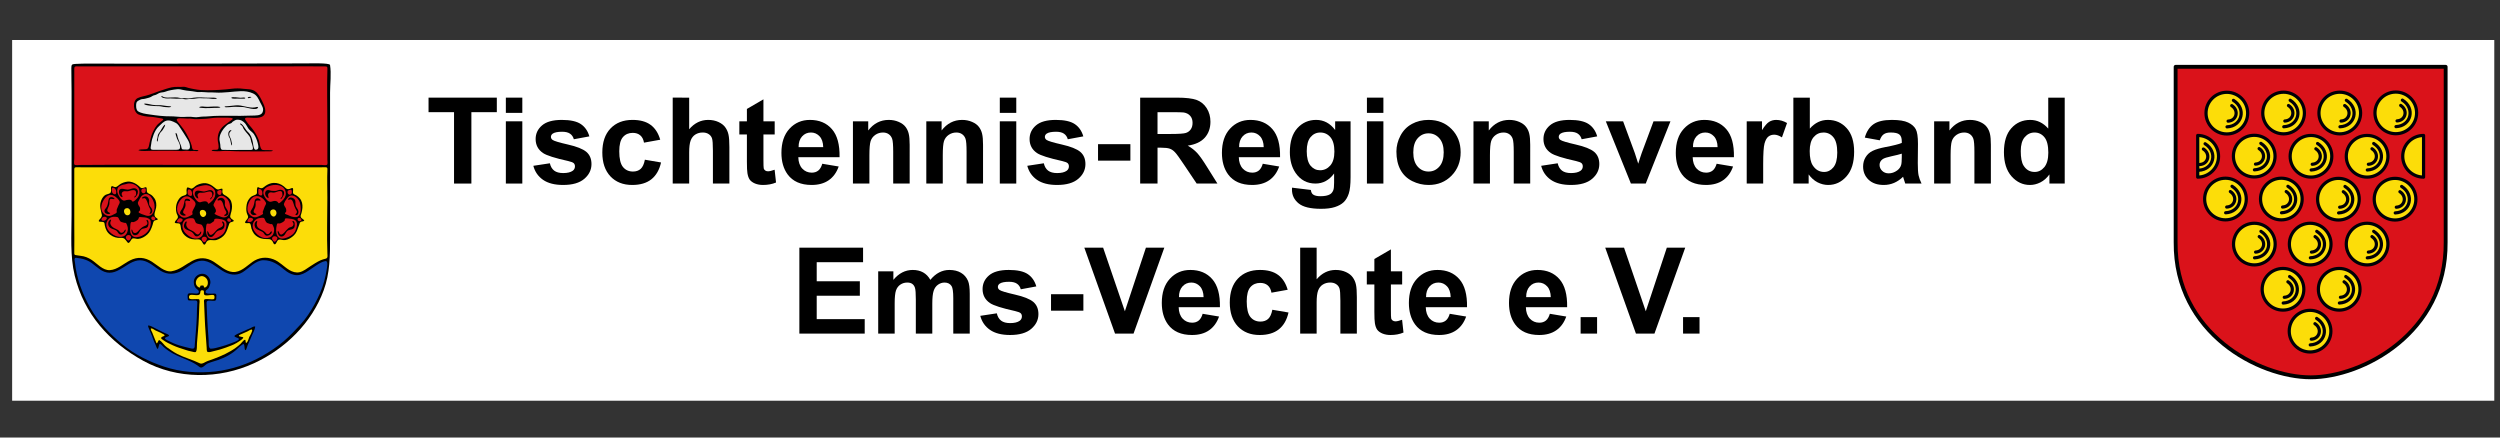 <?xml version="1.0" encoding="UTF-8" standalone="no"?>
<svg xmlns:dc="http://purl.org/dc/elements/1.1/" xmlns:cc="http://creativecommons.org/ns#" xmlns:rdf="http://www.w3.org/1999/02/22-rdf-syntax-ns#" xmlns:svg="http://www.w3.org/2000/svg" xmlns="http://www.w3.org/2000/svg" xmlns:xlink="http://www.w3.org/1999/xlink" xmlns:sodipodi="http://sodipodi.sourceforge.net/DTD/sodipodi-0.dtd" xmlns:inkscape="http://www.inkscape.org/namespaces/inkscape" width="2000" height="350" viewBox="0 0 529.167 92.604" version="1.1" id="svg8">
  <rect x="0" y="0" width="529.167" height="92.604" fill="#333333" stroke="none"/>
  <defs id="defs2">
    <pattern y="0" x="0" height="6" width="6" patternUnits="userSpaceOnUse" id="EMFhbasepattern"></pattern>
    <path d="M 582.6,3.7 C 581.8,-1.4 535.1,0.3 529.3,0.2 505.199,0 135,1.4 42.2,0.6 30.9,0.5 19.7,0.8 8.5,1.4 0.8,1.8 0.2,3.5 0.1,11 0,28.3 0.6,45.7 0.6,63 c 0,45.6 0,91.1 0,136.7 0,47.2 0,94.3 0,141.5 0,45.5 -3.7,92.4 7.1,136.9 21,86.3 77.9,149.8 154.6,191.9 76.4,41.9 170.8,41.4 249.2,5.3 70.199,-32.3 130,-90.899 156.8,-164.1 14.3,-39.101 14.399,-78 14.399,-119.101 0,-47.2 0,-94.399 0,-141.6 0,-41.2 0,-82.3 0,-123.5 0,-20.3 0,-40.7 0,-61 C 582.699,46 585.8,23.4 582.6,3.7" id="SVGID_1_"></path>
    <path d="M 582.6,3.7 C 581.8,-1.4 535.1,0.3 529.3,0.2 505.199,0 135,1.4 42.2,0.6 30.9,0.5 19.7,0.8 8.5,1.4 0.8,1.8 0.2,3.5 0.1,11 0,28.3 0.6,45.7 0.6,63 c 0,45.6 0,91.1 0,136.7 0,47.2 0,94.3 0,141.5 0,45.5 -3.7,92.4 7.1,136.9 21,86.3 77.9,149.8 154.6,191.9 76.4,41.9 170.8,41.4 249.2,5.3 70.199,-32.3 130,-90.899 156.8,-164.1 14.3,-39.101 14.399,-78 14.399,-119.101 0,-47.2 0,-94.399 0,-141.6 0,-41.2 0,-82.3 0,-123.5 0,-20.3 0,-40.7 0,-61 C 582.699,46 585.8,23.4 582.6,3.7" id="SVGID_3_"></path>
    <path d="M 582.6,3.7 C 581.8,-1.4 535.1,0.3 529.3,0.2 505.199,0 135,1.4 42.2,0.6 30.9,0.5 19.7,0.8 8.5,1.4 0.8,1.8 0.2,3.5 0.1,11 0,28.3 0.6,45.7 0.6,63 c 0,45.6 0,91.1 0,136.7 0,47.2 0,94.3 0,141.5 0,45.5 -3.7,92.4 7.1,136.9 21,86.3 77.9,149.8 154.6,191.9 76.4,41.9 170.8,41.4 249.2,5.3 70.199,-32.3 130,-90.899 156.8,-164.1 14.3,-39.101 14.399,-78 14.399,-119.101 0,-47.2 0,-94.399 0,-141.6 0,-41.2 0,-82.3 0,-123.5 0,-20.3 0,-40.7 0,-61 C 582.699,46 585.8,23.4 582.6,3.7" id="SVGID_5_"></path>
    <path d="M 582.6,3.7 C 581.8,-1.4 535.1,0.3 529.3,0.2 505.199,0 135,1.4 42.2,0.6 30.9,0.5 19.7,0.8 8.5,1.4 0.8,1.8 0.2,3.5 0.1,11 0,28.3 0.6,45.7 0.6,63 c 0,45.6 0,91.1 0,136.7 0,47.2 0,94.3 0,141.5 0,45.5 -3.7,92.4 7.1,136.9 21,86.3 77.9,149.8 154.6,191.9 76.4,41.9 170.8,41.4 249.2,5.3 70.199,-32.3 130,-90.899 156.8,-164.1 14.3,-39.101 14.399,-78 14.399,-119.101 0,-47.2 0,-94.399 0,-141.6 0,-41.2 0,-82.3 0,-123.5 0,-20.3 0,-40.7 0,-61 C 582.699,46 585.8,23.4 582.6,3.7" id="SVGID_7_"></path>
    <path d="M 582.6,3.7 C 581.8,-1.4 535.1,0.3 529.3,0.2 505.199,0 135,1.4 42.2,0.6 30.9,0.5 19.7,0.8 8.5,1.4 0.8,1.8 0.2,3.5 0.1,11 0,28.3 0.6,45.7 0.6,63 c 0,45.6 0,91.1 0,136.7 0,47.2 0,94.3 0,141.5 0,45.5 -3.7,92.4 7.1,136.9 21,86.3 77.9,149.8 154.6,191.9 76.4,41.9 170.8,41.4 249.2,5.3 70.199,-32.3 130,-90.899 156.8,-164.1 14.3,-39.101 14.399,-78 14.399,-119.101 0,-47.2 0,-94.399 0,-141.6 0,-41.2 0,-82.3 0,-123.5 0,-20.3 0,-40.7 0,-61 C 582.699,46 585.8,23.4 582.6,3.7" id="SVGID_9_"></path>
  </defs>
  <g id="layer3" transform="translate(0,13.229)">
    <rect style="fill:#ffffff;stroke-width:0.442" id="rect3850" width="525.387" height="76.351" x="2.57" y="-4.763"></rect>
  </g>
  <g id="layer1" transform="translate(0,-204.396)">
    <g aria-label="Tischtennis-Regionsverband Ems-Vechte e.V." transform="matrix(0.79,0,0,0.79,46.105,165.211)" style="font-style:normal;font-weight:normal;font-size:40px;line-height:1.25;font-family:sans-serif;letter-spacing:0px;word-spacing:0px;fill:#000000;fill-opacity:1;stroke:none" id="flowRoot3713">
      <g aria-label="Tischtennis-Regionsverband Ems-Vechte e.V." transform="matrix(0.335,0,0,0.335,-90.728,177.971)" style="font-style:normal;font-variant:normal;font-weight:normal;font-stretch:normal;font-size:40px;line-height:1.25;font-family:'Segoe Script';-inkscape-font-specification:'Segoe Script';letter-spacing:0px;word-spacing:0px;fill:#000000;fill-opacity:1;stroke:none" id="flowRoot134">
        <path d="m 459.761,-236.385 v -57.094 h -20.391 v -11.625 h 54.609 v 11.625 h -20.344 v 57.094 z" style="font-style:normal;font-variant:normal;font-weight:bold;font-stretch:normal;font-size:96px;font-family:Arial;-inkscape-font-specification:'Arial Bold';text-align:center;text-anchor:middle" id="path437"></path>
        <path d="m 501.198,-292.916 v -12.188 h 13.172 v 12.188 z m 0,56.531 v -49.781 h 13.172 v 49.781 z" style="font-style:normal;font-variant:normal;font-weight:bold;font-stretch:normal;font-size:96px;font-family:Arial;-inkscape-font-specification:'Arial Bold';text-align:center;text-anchor:middle" id="path439"></path>
        <path d="m 523.183,-250.588 13.219,-2.016 q 0.844,3.844 3.422,5.859 2.578,1.969 7.219,1.969 5.109,0 7.688,-1.875 1.734,-1.312 1.734,-3.516 0,-1.5 -0.938,-2.484 -0.984,-0.938 -4.406,-1.734 -15.938,-3.516 -20.203,-6.422 -5.906,-4.031 -5.906,-11.203 0,-6.469 5.109,-10.875 5.109,-4.406 15.844,-4.406 10.219,0 15.188,3.328 4.969,3.328 6.844,9.844 l -12.422,2.297 q -0.797,-2.906 -3.047,-4.453 -2.203,-1.547 -6.328,-1.547 -5.203,0 -7.453,1.453 -1.5,1.031 -1.5,2.672 0,1.406 1.312,2.391 1.781,1.312 12.281,3.703 10.547,2.391 14.719,5.859 4.125,3.516 4.125,9.797 0,6.844 -5.719,11.766 -5.719,4.922 -16.922,4.922 -10.172,0 -16.125,-4.125 -5.906,-4.125 -7.734,-11.203 z" style="font-style:normal;font-variant:normal;font-weight:bold;font-stretch:normal;font-size:96px;font-family:Arial;-inkscape-font-specification:'Arial Bold';text-align:center;text-anchor:middle" id="path441"></path>
        <path d="m 624.667,-271.447 -12.984,2.344 q -0.656,-3.891 -3,-5.859 -2.297,-1.969 -6,-1.969 -4.922,0 -7.875,3.422 -2.906,3.375 -2.906,11.344 0,8.859 2.953,12.516 3,3.656 8.016,3.656 3.75,0 6.141,-2.109 2.391,-2.156 3.375,-7.359 l 12.938,2.203 q -2.016,8.906 -7.734,13.453 -5.719,4.547 -15.328,4.547 -10.922,0 -17.438,-6.891 -6.469,-6.891 -6.469,-19.078 0,-12.328 6.516,-19.172 6.516,-6.891 17.625,-6.891 9.094,0 14.438,3.938 5.391,3.891 7.734,11.906 z" style="font-style:normal;font-variant:normal;font-weight:bold;font-stretch:normal;font-size:96px;font-family:Arial;-inkscape-font-specification:'Arial Bold';text-align:center;text-anchor:middle" id="path443"></path>
        <path d="m 647.823,-305.104 v 25.266 q 6.375,-7.453 15.234,-7.453 4.547,0 8.203,1.688 3.656,1.688 5.484,4.312 1.875,2.625 2.531,5.812 0.703,3.188 0.703,9.891 v 29.203 h -13.172 v -26.297 q 0,-7.828 -0.75,-9.938 -0.75,-2.109 -2.672,-3.328 -1.875,-1.266 -4.734,-1.266 -3.281,0 -5.859,1.594 -2.578,1.594 -3.797,4.828 -1.172,3.188 -1.172,9.469 v 24.938 h -13.172 v -68.719 z" style="font-style:normal;font-variant:normal;font-weight:bold;font-stretch:normal;font-size:96px;font-family:Arial;-inkscape-font-specification:'Arial Bold';text-align:center;text-anchor:middle" id="path445"></path>
        <path d="m 716.214,-286.166 v 10.5 h -9 v 20.062 q 0,6.094 0.234,7.125 0.281,0.984 1.172,1.641 0.938,0.656 2.25,0.656 1.828,0 5.297,-1.266 l 1.125,10.219 q -4.594,1.969 -10.406,1.969 -3.562,0 -6.422,-1.172 -2.859,-1.219 -4.219,-3.094 -1.312,-1.922 -1.828,-5.156 -0.422,-2.297 -0.422,-9.281 v -21.703 h -6.047 v -10.5 h 6.047 v -9.891 l 13.219,-7.688 v 17.578 z" style="font-style:normal;font-variant:normal;font-weight:bold;font-stretch:normal;font-size:96px;font-family:Arial;-inkscape-font-specification:'Arial Bold';text-align:center;text-anchor:middle" id="path447"></path>
        <path d="m 754.276,-252.229 13.125,2.203 q -2.531,7.219 -8.016,11.016 -5.438,3.75 -13.641,3.75 -12.984,0 -19.219,-8.484 -4.922,-6.797 -4.922,-17.156 0,-12.375 6.469,-19.359 6.469,-7.031 16.359,-7.031 11.109,0 17.531,7.359 6.422,7.312 6.141,22.453 h -33 q 0.141,5.859 3.188,9.141 3.047,3.234 7.594,3.234 3.094,0 5.203,-1.688 2.109,-1.688 3.188,-5.438 z m 0.75,-13.312 q -0.141,-5.719 -2.953,-8.672 -2.812,-3 -6.844,-3 -4.312,0 -7.125,3.141 -2.812,3.141 -2.766,8.531 z" style="font-style:normal;font-variant:normal;font-weight:bold;font-stretch:normal;font-size:96px;font-family:Arial;-inkscape-font-specification:'Arial Bold';text-align:center;text-anchor:middle" id="path449"></path>
        <path d="m 824.167,-236.385 h -13.172 v -25.406 q 0,-8.062 -0.844,-10.406 -0.844,-2.391 -2.766,-3.703 -1.875,-1.312 -4.547,-1.312 -3.422,0 -6.141,1.875 -2.719,1.875 -3.75,4.969 -0.984,3.094 -0.984,11.438 v 22.547 h -13.172 v -49.781 h 12.234 v 7.312 q 6.516,-8.438 16.406,-8.438 4.359,0 7.969,1.594 3.609,1.547 5.438,3.984 1.875,2.438 2.578,5.531 0.75,3.094 0.75,8.859 z" style="font-style:normal;font-variant:normal;font-weight:bold;font-stretch:normal;font-size:96px;font-family:Arial;-inkscape-font-specification:'Arial Bold';text-align:center;text-anchor:middle" id="path451"></path>
        <path d="m 882.854,-236.385 h -13.172 v -25.406 q 0,-8.062 -0.844,-10.406 -0.844,-2.391 -2.766,-3.703 -1.875,-1.312 -4.547,-1.312 -3.422,0 -6.141,1.875 -2.719,1.875 -3.75,4.969 -0.984,3.094 -0.984,11.438 v 22.547 h -13.172 v -49.781 h 12.234 v 7.312 q 6.516,-8.438 16.406,-8.438 4.359,0 7.969,1.594 3.609,1.547 5.438,3.984 1.875,2.438 2.578,5.531 0.75,3.094 0.75,8.859 z" style="font-style:normal;font-variant:normal;font-weight:bold;font-stretch:normal;font-size:96px;font-family:Arial;-inkscape-font-specification:'Arial Bold';text-align:center;text-anchor:middle" id="path453"></path>
        <path d="m 896.261,-292.916 v -12.188 h 13.172 v 12.188 z m 0,56.531 v -49.781 h 13.172 v 49.781 z" style="font-style:normal;font-variant:normal;font-weight:bold;font-stretch:normal;font-size:96px;font-family:Arial;-inkscape-font-specification:'Arial Bold';text-align:center;text-anchor:middle" id="path455"></path>
        <path d="m 918.245,-250.588 13.219,-2.016 q 0.844,3.844 3.422,5.859 2.578,1.969 7.219,1.969 5.109,0 7.688,-1.875 1.734,-1.312 1.734,-3.516 0,-1.5 -0.938,-2.484 -0.984,-0.938 -4.406,-1.734 -15.938,-3.516 -20.203,-6.422 -5.906,-4.031 -5.906,-11.203 0,-6.469 5.109,-10.875 5.109,-4.406 15.844,-4.406 10.219,0 15.188,3.328 4.969,3.328 6.844,9.844 l -12.422,2.297 q -0.797,-2.906 -3.047,-4.453 -2.203,-1.547 -6.328,-1.547 -5.203,0 -7.453,1.453 -1.5,1.031 -1.5,2.672 0,1.406 1.312,2.391 1.781,1.312 12.281,3.703 10.547,2.391 14.719,5.859 4.125,3.516 4.125,9.797 0,6.844 -5.719,11.766 -5.719,4.922 -16.922,4.922 -10.172,0 -16.125,-4.125 -5.906,-4.125 -7.734,-11.203 z" style="font-style:normal;font-variant:normal;font-weight:bold;font-stretch:normal;font-size:96px;font-family:Arial;-inkscape-font-specification:'Arial Bold';text-align:center;text-anchor:middle" id="path457"></path>
        <path d="M 974.823,-254.713 V -267.885 h 25.875 v 13.172 z" style="font-style:normal;font-variant:normal;font-weight:bold;font-stretch:normal;font-size:96px;font-family:Arial;-inkscape-font-specification:'Arial Bold';text-align:center;text-anchor:middle" id="path459"></path>
        <path d="m 1008.526,-236.385 v -68.719 h 29.203 q 11.016,0 15.984,1.875 5.016,1.828 8.016,6.562 3,4.734 3,10.828 0,7.734 -4.547,12.797 -4.547,5.016 -13.594,6.328 4.5,2.625 7.406,5.766 2.953,3.141 7.922,11.156 l 8.391,13.406 h -16.594 l -10.031,-14.953 q -5.344,-8.016 -7.312,-10.078 -1.969,-2.109 -4.172,-2.859 -2.203,-0.797 -6.984,-0.797 h -2.812 v 28.688 z m 13.875,-39.656 h 10.266 q 9.984,0 12.469,-0.844 2.484,-0.844 3.891,-2.906 1.406,-2.062 1.406,-5.156 0,-3.469 -1.875,-5.578 -1.828,-2.156 -5.203,-2.719 -1.688,-0.234 -10.125,-0.234 h -10.828 z" style="font-style:normal;font-variant:normal;font-weight:bold;font-stretch:normal;font-size:96px;font-family:Arial;-inkscape-font-specification:'Arial Bold';text-align:center;text-anchor:middle" id="path461"></path>
        <path d="m 1106.589,-252.229 13.125,2.203 q -2.531,7.219 -8.016,11.016 -5.438,3.75 -13.641,3.75 -12.984,0 -19.219,-8.484 -4.922,-6.797 -4.922,-17.156 0,-12.375 6.469,-19.359 6.469,-7.031 16.359,-7.031 11.109,0 17.531,7.359 6.422,7.312 6.141,22.453 h -33 q 0.141,5.859 3.188,9.141 3.047,3.234 7.594,3.234 3.094,0 5.203,-1.688 2.109,-1.688 3.188,-5.438 z m 0.75,-13.312 q -0.141,-5.719 -2.953,-8.672 -2.812,-3 -6.844,-3 -4.312,0 -7.125,3.141 -2.812,3.141 -2.766,8.531 z" style="font-style:normal;font-variant:normal;font-weight:bold;font-stretch:normal;font-size:96px;font-family:Arial;-inkscape-font-specification:'Arial Bold';text-align:center;text-anchor:middle" id="path463"></path>
        <path d="m 1129.979,-233.104 15.047,1.828 q 0.375,2.625 1.734,3.609 1.875,1.406 5.906,1.406 5.156,0 7.734,-1.547 1.734,-1.031 2.625,-3.328 0.609,-1.641 0.609,-6.047 v -7.266 q -5.906,8.062 -14.906,8.062 -10.031,0 -15.891,-8.484 -4.594,-6.703 -4.594,-16.688 0,-12.516 6,-19.125 6.047,-6.609 15,-6.609 9.234,0 15.234,8.109 v -6.984 h 12.328 v 44.672 q 0,8.812 -1.453,13.172 -1.453,4.359 -4.078,6.844 -2.625,2.484 -7.031,3.891 -4.359,1.406 -11.062,1.406 -12.656,0 -17.953,-4.359 -5.297,-4.312 -5.297,-10.969 0,-0.656 0.047,-1.594 z m 11.766,-29.203 q 0,7.922 3.047,11.625 3.094,3.656 7.594,3.656 4.828,0 8.156,-3.75 3.328,-3.797 3.328,-11.203 0,-7.734 -3.188,-11.484 -3.188,-3.75 -8.062,-3.75 -4.734,0 -7.828,3.703 -3.047,3.656 -3.047,11.203 z" style="font-style:normal;font-variant:normal;font-weight:bold;font-stretch:normal;font-size:96px;font-family:Arial;-inkscape-font-specification:'Arial Bold';text-align:center;text-anchor:middle" id="path465"></path>
        <path d="m 1189.886,-292.916 v -12.188 h 13.172 v 12.188 z m 0,56.531 v -49.781 h 13.172 v 49.781 z" style="font-style:normal;font-variant:normal;font-weight:bold;font-stretch:normal;font-size:96px;font-family:Arial;-inkscape-font-specification:'Arial Bold';text-align:center;text-anchor:middle" id="path467"></path>
        <path d="m 1213.464,-261.979 q 0,-6.562 3.234,-12.703 3.234,-6.141 9.141,-9.375 5.953,-3.234 13.266,-3.234 11.297,0 18.516,7.359 7.219,7.312 7.219,18.516 0,11.297 -7.312,18.75 -7.266,7.406 -18.328,7.406 -6.844,0 -13.078,-3.094 -6.188,-3.094 -9.422,-9.047 -3.234,-6 -3.234,-14.578 z m 13.5,0.703 q 0,7.406 3.516,11.344 3.516,3.938 8.672,3.938 5.156,0 8.625,-3.938 3.516,-3.938 3.516,-11.438 0,-7.312 -3.516,-11.25 -3.469,-3.938 -8.625,-3.938 -5.156,0 -8.672,3.938 -3.516,3.938 -3.516,11.344 z" style="font-style:normal;font-variant:normal;font-weight:bold;font-stretch:normal;font-size:96px;font-family:Arial;-inkscape-font-specification:'Arial Bold';text-align:center;text-anchor:middle" id="path469"></path>
        <path d="m 1320.479,-236.385 h -13.172 v -25.406 q 0,-8.062 -0.844,-10.406 -0.844,-2.391 -2.766,-3.703 -1.875,-1.312 -4.547,-1.312 -3.422,0 -6.141,1.875 -2.719,1.875 -3.75,4.969 -0.984,3.094 -0.984,11.438 v 22.547 h -13.172 v -49.781 h 12.234 v 7.312 q 6.516,-8.438 16.406,-8.438 4.359,0 7.969,1.594 3.609,1.547 5.438,3.984 1.875,2.438 2.578,5.531 0.75,3.094 0.75,8.859 z" style="font-style:normal;font-variant:normal;font-weight:bold;font-stretch:normal;font-size:96px;font-family:Arial;-inkscape-font-specification:'Arial Bold';text-align:center;text-anchor:middle" id="path471"></path>
        <path d="m 1329.245,-250.588 13.219,-2.016 q 0.844,3.844 3.422,5.859 2.578,1.969 7.219,1.969 5.109,0 7.688,-1.875 1.734,-1.312 1.734,-3.516 0,-1.5 -0.938,-2.484 -0.984,-0.938 -4.406,-1.734 -15.938,-3.516 -20.203,-6.422 -5.906,-4.031 -5.906,-11.203 0,-6.469 5.109,-10.875 5.109,-4.406 15.844,-4.406 10.219,0 15.188,3.328 4.969,3.328 6.844,9.844 l -12.422,2.297 q -0.797,-2.906 -3.047,-4.453 -2.203,-1.547 -6.328,-1.547 -5.203,0 -7.453,1.453 -1.5,1.031 -1.5,2.672 0,1.406 1.312,2.391 1.781,1.312 12.281,3.703 10.547,2.391 14.719,5.859 4.125,3.516 4.125,9.797 0,6.844 -5.719,11.766 -5.719,4.922 -16.922,4.922 -10.172,0 -16.125,-4.125 -5.906,-4.125 -7.734,-11.203 z" style="font-style:normal;font-variant:normal;font-weight:bold;font-stretch:normal;font-size:96px;font-family:Arial;-inkscape-font-specification:'Arial Bold';text-align:center;text-anchor:middle" id="path473"></path>
        <path d="m 1401.011,-236.385 -20.062,-49.781 h 13.828 l 9.375,25.406 2.719,8.484 q 1.078,-3.234 1.359,-4.266 0.656,-2.109 1.406,-4.219 l 9.469,-25.406 h 13.547 l -19.781,49.781 z" style="font-style:normal;font-variant:normal;font-weight:bold;font-stretch:normal;font-size:96px;font-family:Arial;-inkscape-font-specification:'Arial Bold';text-align:center;text-anchor:middle" id="path475"></path>
        <path d="m 1469.589,-252.229 13.125,2.203 q -2.531,7.219 -8.016,11.016 -5.438,3.75 -13.641,3.75 -12.984,0 -19.219,-8.484 -4.922,-6.797 -4.922,-17.156 0,-12.375 6.469,-19.359 6.469,-7.031 16.359,-7.031 11.109,0 17.531,7.359 6.422,7.312 6.141,22.453 h -33 q 0.141,5.859 3.188,9.141 3.047,3.234 7.594,3.234 3.094,0 5.203,-1.688 2.109,-1.688 3.188,-5.438 z m 0.75,-13.312 q -0.141,-5.719 -2.953,-8.672 -2.812,-3 -6.844,-3 -4.312,0 -7.125,3.141 -2.812,3.141 -2.766,8.531 z" style="font-style:normal;font-variant:normal;font-weight:bold;font-stretch:normal;font-size:96px;font-family:Arial;-inkscape-font-specification:'Arial Bold';text-align:center;text-anchor:middle" id="path477"></path>
        <path d="m 1506.808,-236.385 h -13.172 v -49.781 h 12.234 v 7.078 q 3.141,-5.016 5.625,-6.609 2.531,-1.594 5.719,-1.594 4.5,0 8.672,2.484 l -4.078,11.484 q -3.328,-2.156 -6.188,-2.156 -2.766,0 -4.688,1.547 -1.922,1.5 -3.047,5.484 -1.078,3.984 -1.078,16.688 z" style="font-style:normal;font-variant:normal;font-weight:bold;font-stretch:normal;font-size:96px;font-family:Arial;-inkscape-font-specification:'Arial Bold';text-align:center;text-anchor:middle" id="path479"></path>
        <path d="m 1530.948,-236.385 v -68.719 h 13.172 v 24.75 q 6.094,-6.938 14.438,-6.938 9.094,0 15.047,6.609 5.953,6.562 5.953,18.891 0,12.75 -6.094,19.641 -6.047,6.891 -14.719,6.891 -4.266,0 -8.438,-2.109 -4.125,-2.156 -7.125,-6.328 v 7.312 z m 13.078,-25.969 q 0,7.734 2.438,11.438 3.422,5.25 9.094,5.25 4.359,0 7.406,-3.703 3.094,-3.75 3.094,-11.766 0,-8.531 -3.094,-12.281 -3.094,-3.797 -7.922,-3.797 -4.734,0 -7.875,3.703 -3.141,3.656 -3.141,11.156 z" style="font-style:normal;font-variant:normal;font-weight:bold;font-stretch:normal;font-size:96px;font-family:Arial;-inkscape-font-specification:'Arial Bold';text-align:center;text-anchor:middle" id="path481"></path>
        <path d="m 1600.042,-270.979 -11.953,-2.156 q 2.016,-7.219 6.938,-10.688 4.922,-3.469 14.625,-3.469 8.812,0 13.125,2.109 4.312,2.062 6.047,5.297 1.781,3.188 1.781,11.766 l -0.141,15.375 q 0,6.562 0.609,9.703 0.656,3.094 2.391,6.656 h -13.031 q -0.516,-1.312 -1.266,-3.891 -0.328,-1.172 -0.469,-1.547 -3.375,3.281 -7.219,4.922 -3.844,1.641 -8.203,1.641 -7.688,0 -12.141,-4.172 -4.406,-4.172 -4.406,-10.547 0,-4.219 2.016,-7.5 2.016,-3.328 5.625,-5.062 3.656,-1.781 10.5,-3.094 9.234,-1.734 12.797,-3.234 v -1.312 q 0,-3.797 -1.875,-5.391 -1.875,-1.641 -7.078,-1.641 -3.516,0 -5.484,1.406 -1.969,1.359 -3.188,4.828 z m 17.625,10.688 q -2.531,0.844 -8.016,2.016 -5.484,1.172 -7.172,2.297 -2.578,1.828 -2.578,4.641 0,2.766 2.062,4.781 2.062,2.016 5.25,2.016 3.562,0 6.797,-2.344 2.391,-1.781 3.141,-4.359 0.516,-1.688 0.516,-6.422 z" style="font-style:normal;font-variant:normal;font-weight:bold;font-stretch:normal;font-size:96px;font-family:Arial;-inkscape-font-specification:'Arial Bold';text-align:center;text-anchor:middle" id="path483"></path>
        <path d="m 1688.917,-236.385 h -13.172 v -25.406 q 0,-8.062 -0.844,-10.406 -0.844,-2.391 -2.766,-3.703 -1.875,-1.312 -4.547,-1.312 -3.422,0 -6.141,1.875 -2.719,1.875 -3.75,4.969 -0.984,3.094 -0.984,11.438 v 22.547 h -13.172 v -49.781 h 12.234 v 7.312 q 6.516,-8.438 16.406,-8.438 4.359,0 7.969,1.594 3.609,1.547 5.438,3.984 1.875,2.438 2.578,5.531 0.75,3.094 0.75,8.859 z" style="font-style:normal;font-variant:normal;font-weight:bold;font-stretch:normal;font-size:96px;font-family:Arial;-inkscape-font-specification:'Arial Bold';text-align:center;text-anchor:middle" id="path485"></path>
        <path d="m 1747.979,-236.385 h -12.234 v -7.312 q -3.047,4.266 -7.219,6.375 -4.125,2.062 -8.344,2.062 -8.578,0 -14.719,-6.891 -6.094,-6.938 -6.094,-19.312 0,-12.656 5.953,-19.219 5.953,-6.609 15.047,-6.609 8.344,0 14.438,6.938 v -24.75 h 13.172 z m -35.156,-25.969 q 0,7.969 2.203,11.531 3.188,5.156 8.906,5.156 4.547,0 7.734,-3.844 3.188,-3.891 3.188,-11.578 0,-8.578 -3.094,-12.328 -3.094,-3.797 -7.922,-3.797 -4.688,0 -7.875,3.75 -3.141,3.703 -3.141,11.109 z" style="font-style:normal;font-variant:normal;font-weight:bold;font-stretch:normal;font-size:96px;font-family:Arial;-inkscape-font-specification:'Arial Bold';text-align:center;text-anchor:middle" id="path487"></path>
        <path d="m 735.948,-116.385 v -68.719 h 50.953 v 11.625 h -37.078 v 15.234 h 34.5 v 11.578 h -34.5 v 18.703 h 38.391 v 11.578 z" style="font-style:normal;font-variant:normal;font-weight:bold;font-stretch:normal;font-size:96px;font-family:Arial;-inkscape-font-specification:'Arial Bold';text-align:center;text-anchor:middle" id="path489"></path>
        <path d="m 798.995,-166.166 h 12.141 v 6.797 q 6.516,-7.922 15.516,-7.922 4.781,0 8.297,1.969 3.516,1.969 5.766,5.953 3.281,-3.984 7.078,-5.953 3.797,-1.969 8.109,-1.969 5.484,0 9.281,2.25 3.797,2.203 5.672,6.516 1.359,3.188 1.359,10.312 v 31.828 h -13.172 v -28.453 q 0,-7.406 -1.359,-9.562 -1.828,-2.812 -5.625,-2.812 -2.766,0 -5.203,1.688 -2.438,1.688 -3.516,4.969 -1.078,3.234 -1.078,10.266 v 23.906 h -13.172 v -27.281 q 0,-7.266 -0.703,-9.375 -0.703,-2.109 -2.203,-3.141 -1.453,-1.031 -3.984,-1.031 -3.047,0 -5.484,1.641 -2.438,1.641 -3.516,4.734 -1.031,3.094 -1.031,10.266 v 24.188 h -13.172 z" style="font-style:normal;font-variant:normal;font-weight:bold;font-stretch:normal;font-size:96px;font-family:Arial;-inkscape-font-specification:'Arial Bold';text-align:center;text-anchor:middle" id="path491"></path>
        <path d="m 880.651,-130.588 13.219,-2.016 q 0.844,3.844 3.422,5.859 2.578,1.969 7.219,1.969 5.109,0 7.688,-1.875 1.734,-1.312 1.734,-3.516 0,-1.5 -0.938,-2.484 -0.984,-0.938 -4.406,-1.734 -15.938,-3.516 -20.203,-6.422 -5.906,-4.031 -5.906,-11.203 0,-6.469 5.109,-10.875 5.109,-4.406 15.844,-4.406 10.219,0 15.188,3.328 4.969,3.328 6.844,9.844 l -12.422,2.297 q -0.797,-2.906 -3.047,-4.453 -2.203,-1.547 -6.328,-1.547 -5.203,0 -7.453,1.453 -1.5,1.031 -1.5,2.672 0,1.406 1.312,2.391 1.781,1.312 12.281,3.703 10.547,2.391 14.719,5.859 4.125,3.516 4.125,9.797 0,6.844 -5.719,11.766 -5.719,4.922 -16.922,4.922 -10.172,0 -16.125,-4.125 -5.906,-4.125 -7.734,-11.203 z" style="font-style:normal;font-variant:normal;font-weight:bold;font-stretch:normal;font-size:96px;font-family:Arial;-inkscape-font-specification:'Arial Bold';text-align:center;text-anchor:middle" id="path493"></path>
        <path d="M 937.229,-134.713 V -147.885 h 25.875 v 13.172 z" style="font-style:normal;font-variant:normal;font-weight:bold;font-stretch:normal;font-size:96px;font-family:Arial;-inkscape-font-specification:'Arial Bold';text-align:center;text-anchor:middle" id="path495"></path>
        <path d="m 988.417,-116.385 -24.562,-68.719 h 15.047 l 17.391,50.859 16.828,-50.859 h 14.719 l -24.609,68.719 z" style="font-style:normal;font-variant:normal;font-weight:bold;font-stretch:normal;font-size:96px;font-family:Arial;-inkscape-font-specification:'Arial Bold';text-align:center;text-anchor:middle" id="path497"></path>
        <path d="m 1058.495,-132.229 13.125,2.203 q -2.531,7.219 -8.016,11.016 -5.438,3.75 -13.641,3.75 -12.984,0 -19.219,-8.484 -4.922,-6.797 -4.922,-17.156 0,-12.375 6.469,-19.359 6.469,-7.031 16.359,-7.031 11.109,0 17.531,7.359 6.422,7.312 6.141,22.453 h -33 q 0.141,5.859 3.188,9.141 3.047,3.234 7.594,3.234 3.094,0 5.203,-1.688 2.109,-1.688 3.188,-5.438 z m 0.75,-13.312 q -0.141,-5.719 -2.953,-8.672 -2.812,-3 -6.844,-3 -4.312,0 -7.125,3.141 -2.812,3.141 -2.766,8.531 z" style="font-style:normal;font-variant:normal;font-weight:bold;font-stretch:normal;font-size:96px;font-family:Arial;-inkscape-font-specification:'Arial Bold';text-align:center;text-anchor:middle" id="path499"></path>
        <path d="m 1126.511,-151.447 -12.984,2.344 q -0.656,-3.891 -3,-5.859 -2.297,-1.969 -6,-1.969 -4.922,0 -7.875,3.422 -2.906,3.375 -2.906,11.344 0,8.859 2.953,12.516 3,3.656 8.016,3.656 3.75,0 6.141,-2.109 2.391,-2.156 3.375,-7.359 l 12.938,2.203 q -2.016,8.906 -7.734,13.453 -5.719,4.547 -15.328,4.547 -10.922,0 -17.438,-6.891 -6.469,-6.891 -6.469,-19.078 0,-12.328 6.516,-19.172 6.516,-6.891 17.625,-6.891 9.094,0 14.438,3.938 5.391,3.891 7.734,11.906 z" style="font-style:normal;font-variant:normal;font-weight:bold;font-stretch:normal;font-size:96px;font-family:Arial;-inkscape-font-specification:'Arial Bold';text-align:center;text-anchor:middle" id="path501"></path>
        <path d="m 1149.667,-185.104 v 25.266 q 6.375,-7.453 15.234,-7.453 4.547,0 8.203,1.688 3.656,1.688 5.484,4.312 1.875,2.625 2.531,5.812 0.703,3.188 0.703,9.891 v 29.203 h -13.172 v -26.297 q 0,-7.828 -0.75,-9.938 -0.75,-2.109 -2.672,-3.328 -1.875,-1.266 -4.734,-1.266 -3.281,0 -5.859,1.594 -2.578,1.594 -3.797,4.828 -1.172,3.188 -1.172,9.469 v 24.938 h -13.172 v -68.719 z" style="font-style:normal;font-variant:normal;font-weight:bold;font-stretch:normal;font-size:96px;font-family:Arial;-inkscape-font-specification:'Arial Bold';text-align:center;text-anchor:middle" id="path503"></path>
        <path d="m 1218.058,-166.166 v 10.5 h -9 v 20.062 q 0,6.094 0.234,7.125 0.281,0.984 1.172,1.641 0.938,0.656 2.25,0.656 1.828,0 5.297,-1.266 l 1.125,10.219 q -4.594,1.969 -10.406,1.969 -3.562,0 -6.422,-1.172 -2.859,-1.219 -4.219,-3.094 -1.312,-1.922 -1.828,-5.156 -0.422,-2.297 -0.422,-9.281 v -21.703 h -6.047 v -10.5 h 6.047 v -9.891 l 13.219,-7.688 v 17.578 z" style="font-style:normal;font-variant:normal;font-weight:bold;font-stretch:normal;font-size:96px;font-family:Arial;-inkscape-font-specification:'Arial Bold';text-align:center;text-anchor:middle" id="path505"></path>
        <path d="m 1256.12,-132.229 13.125,2.203 q -2.531,7.219 -8.016,11.016 -5.438,3.75 -13.641,3.75 -12.984,0 -19.219,-8.484 -4.922,-6.797 -4.922,-17.156 0,-12.375 6.469,-19.359 6.469,-7.031 16.359,-7.031 11.109,0 17.531,7.359 6.422,7.312 6.141,22.453 h -33 q 0.141,5.859 3.188,9.141 3.047,3.234 7.594,3.234 3.094,0 5.203,-1.688 2.109,-1.688 3.188,-5.438 z m 0.75,-13.312 q -0.141,-5.719 -2.953,-8.672 -2.812,-3 -6.844,-3 -4.312,0 -7.125,3.141 -2.812,3.141 -2.766,8.531 z" style="font-style:normal;font-variant:normal;font-weight:bold;font-stretch:normal;font-size:96px;font-family:Arial;-inkscape-font-specification:'Arial Bold';text-align:center;text-anchor:middle" id="path507"></path>
        <path d="m 1336.183,-132.229 13.125,2.203 q -2.531,7.219 -8.016,11.016 -5.438,3.75 -13.641,3.75 -12.984,0 -19.219,-8.484 -4.922,-6.797 -4.922,-17.156 0,-12.375 6.469,-19.359 6.469,-7.031 16.359,-7.031 11.109,0 17.531,7.359 6.422,7.312 6.141,22.453 h -33 q 0.141,5.859 3.188,9.141 3.047,3.234 7.594,3.234 3.094,0 5.203,-1.688 2.109,-1.688 3.188,-5.438 z m 0.75,-13.312 q -0.141,-5.719 -2.953,-8.672 -2.812,-3 -6.844,-3 -4.312,0 -7.125,3.141 -2.812,3.141 -2.766,8.531 z" style="font-style:normal;font-variant:normal;font-weight:bold;font-stretch:normal;font-size:96px;font-family:Arial;-inkscape-font-specification:'Arial Bold';text-align:center;text-anchor:middle" id="path509"></path>
        <path d="m 1360.792,-116.385 v -13.172 h 13.172 v 13.172 z" style="font-style:normal;font-variant:normal;font-weight:bold;font-stretch:normal;font-size:96px;font-family:Arial;-inkscape-font-specification:'Arial Bold';text-align:center;text-anchor:middle" id="path511"></path>
        <path d="m 1405.042,-116.385 -24.562,-68.719 h 15.047 l 17.391,50.859 16.828,-50.859 h 14.719 l -24.609,68.719 z" style="font-style:normal;font-variant:normal;font-weight:bold;font-stretch:normal;font-size:96px;font-family:Arial;-inkscape-font-specification:'Arial Bold';text-align:center;text-anchor:middle" id="path513"></path>
        <path d="m 1442.729,-116.385 v -13.172 h 13.172 v 13.172 z" style="font-style:normal;font-variant:normal;font-weight:bold;font-stretch:normal;font-size:96px;font-family:Arial;-inkscape-font-specification:'Arial Bold';text-align:center;text-anchor:middle" id="path515"></path>
      </g>
    </g>
    <g id="g324" transform="matrix(0.094,0,0,0.094,15.092,217.798)">
      <g id="g204">
        <defs id="defs196">
          <path d="M 582.6,3.7 C 581.8,-1.4 535.1,0.3 529.3,0.2 505.199,0 135,1.4 42.2,0.6 30.9,0.5 19.7,0.8 8.5,1.4 0.8,1.8 0.2,3.5 0.1,11 0,28.3 0.6,45.7 0.6,63 c 0,45.6 0,91.1 0,136.7 0,47.2 0,94.3 0,141.5 0,45.5 -3.7,92.4 7.1,136.9 21,86.3 77.9,149.8 154.6,191.9 76.4,41.9 170.8,41.4 249.2,5.3 70.199,-32.3 130,-90.899 156.8,-164.1 14.3,-39.101 14.399,-78 14.399,-119.101 0,-47.2 0,-94.399 0,-141.6 0,-41.2 0,-82.3 0,-123.5 0,-20.3 0,-40.7 0,-61 C 582.699,46 585.8,23.4 582.6,3.7" id="path338"></path>
        </defs>
        <clipPath id="SVGID_2_">
          <use id="use198" overflow="visible" xlink:href="#SVGID_1_" style="overflow:visible" x="0" y="0" width="100%" height="100%"></use>
        </clipPath>
        <g clip-path="url(#SVGID_2_)" id="_x3C_Gruppe_x3E__Schwarz_1_">
          <path id="path201" d="M 582.6,3.7 C 581.8,-1.4 535.1,0.3 529.3,0.2 505.199,0 135,1.4 42.2,0.6 30.9,0.5 19.7,0.8 8.5,1.4 0.8,1.8 0.2,3.5 0.1,11 0,28.3 0.6,45.7 0.6,63 c 0,45.6 0,91.1 0,136.7 0,47.2 0,94.3 0,141.5 0,45.5 -3.7,92.4 7.1,136.9 21,86.3 77.9,149.8 154.6,191.9 76.4,41.9 170.8,41.4 249.2,5.3 70.199,-32.3 130,-90.899 156.8,-164.1 14.3,-39.101 14.399,-78 14.399,-119.101 0,-47.2 0,-94.399 0,-141.6 0,-41.2 0,-82.3 0,-123.5 0,-20.3 0,-40.7 0,-61 C 582.699,46 585.8,23.4 582.6,3.7"></path>
        </g>
      </g>
      <g id="g215">
        <defs id="defs207">
          <path d="M 582.6,3.7 C 581.8,-1.4 535.1,0.3 529.3,0.2 505.199,0 135,1.4 42.2,0.6 30.9,0.5 19.7,0.8 8.5,1.4 0.8,1.8 0.2,3.5 0.1,11 0,28.3 0.6,45.7 0.6,63 c 0,45.6 0,91.1 0,136.7 0,47.2 0,94.3 0,141.5 0,45.5 -3.7,92.4 7.1,136.9 21,86.3 77.9,149.8 154.6,191.9 76.4,41.9 170.8,41.4 249.2,5.3 70.199,-32.3 130,-90.899 156.8,-164.1 14.3,-39.101 14.399,-78 14.399,-119.101 0,-47.2 0,-94.399 0,-141.6 0,-41.2 0,-82.3 0,-123.5 0,-20.3 0,-40.7 0,-61 C 582.699,46 585.8,23.4 582.6,3.7" id="path346"></path>
        </defs>
        <clipPath id="SVGID_4_">
          <use id="use209" overflow="visible" xlink:href="#SVGID_3_" style="overflow:visible" x="0" y="0" width="100%" height="100%"></use>
        </clipPath>
        <g clip-path="url(#SVGID_4_)" id="_x3C_Gruppe_x3E__Blau_1_">
          <path id="path212" d="m 572.199,445.3 c -7.5,1.101 -15.199,6.3 -21.5,10.3 -7.799,4.9 -14.899,10.8 -22.899,15.3 -8.101,4.6 -16.3,7.5 -25.7,5.5 -8.3,-1.7 -15.5,-5.9 -21.9,-11.301 -14.2,-11.8 -28,-21.699 -47.2,-21.699 -17.6,-0.101 -33.1,18.199 -47.1,27 -15.2,9.5 -31.8,5.399 -46.1,-3.5 -14.2,-8.801 -28.801,-23.2 -46.601,-22.4 -16.5,0.8 -30.1,14.2 -43.699,22.1 -15.9,9.101 -32.301,10.101 -48.2,0.7 C 188.1,459.5 176.199,447 160.699,444.1 129,438.2 106.9,481.8 74.3,469.3 c -14.4,-5.5 -23.8,-18.8 -37.601,-25 -6.8,-3 -13.899,-5 -21.3,-5.7 -2,-0.199 -6.3,-1.899 -7.6,0.7 -1.2,2.4 0.1,5.7 0.3,8.101 3.4,35.8 17,72.399 34.7,103.399 18.8,32.8 44.1,58.8 72.899,82.7 26.9,22.3 60.2,38.6 93.301,49.5 37,12.3 76.399,15.2 114.999,10.9 36.9,-4.2 73.801,-16.5 106.101,-34.9 16.8,-9.6 32.8,-20.2 47.6,-32.7 14.101,-11.899 26.2,-25 38.601,-38.399 12.199,-13.101 22.699,-29.4 31.3,-45 9,-16.4 17.2,-34.5 22,-52.601 2.3,-8.7 4.399,-17.6 5.6,-26.5 0.499,-4 4.1,-19.6 -3.001,-18.5 z M 405.1,616.6 c -3,8 -7.7,15.9 -10,24 -0.2,0.801 -1.8,7 -3.5,4.801 -1.5,-1.801 -1.3,-5.601 -1.7,-7.801 -0.3,-1.699 -0.7,-7.1 -3.8,-4.899 -3.5,2.399 -7.4,5.3 -10.4,8.399 -12.3,12.5 -28.7,21.2 -45.1,26.9 -7.7,2.7 -15.9,4.6 -23.4,7.8 -6.1,2.601 -12.3,13.101 -18.8,7.8 -14.3,-11.7 -32.6,-17.5 -49.2,-24.9 -7.2,-3.3 -14.9,-7.5 -21.4,-12.101 -3.5,-2.5 -7,-5.1 -10.2,-8 -1.5,-1.399 -6.1,-7.1 -8.3,-7 -2.5,0.2 -3,15.601 -6.3,10.301 -1.7,-2.801 -2.3,-6.101 -3.7,-9 -1.9,-4 -4.2,-8.7 -5.5,-12.9 -2.4,-8 -6.4,-15.5 -9.3,-23.3 -0.4,-1 -3.3,-6.8 -0.3,-6.4 4.5,0.7 9.1,3.4 13.1,5.4 7.9,3.899 15.7,8.2 23.7,11.899 2.6,1.2 6.8,2.301 8.7,4.601 1.8,2.3 -3.5,3.399 -4.7,3.899 -9,3.2 -1.3,6.301 3.7,8.9 8.1,4.2 16.6,7.8 25.3,10.4 7.6,2.3 15.2,4.1 22.899,6 2.601,0.6 5.601,1.6 8.2,0.8 3.5,-1 2.8,-7 3,-9.8 1.601,-20.801 3.8,-41.5 4.5,-62.4 0.3,-9.7 0.3,-19.5 1.101,-29.2 0.3,-3.7 0.199,-6.5 -4.101,-6.8 -4.2,-0.3 -8.399,0.2 -12.5,0.1 -3.1,-0.1 -4.899,-0.3 -4.899,-3.8 -0.101,-2.8 -1.101,-8.2 0.399,-10.7 2.2,-3.8 15.3,-0.899 19.3,-1.1 6.301,-0.4 7.2,-5.5 2.101,-9.1 -6,-4.2 -7.9,-8.9 -8.2,-16.301 -0.6,-15.6 19.5,-25.6 31,-14.399 5.6,5.399 8.1,13.2 5.2,20.6 -1.2,3.2 -2,6.7 -4.801,8.9 -2.199,1.7 -4.8,3.3 -4.899,6.399 -0.2,5.2 11.3,3.9 14.399,4.101 2.101,0.1 7,-0.9 8.7,0.6 2,1.7 1.101,6.3 1.101,8.5 0.1,7.601 -3,7.3 -9.7,6.9 -4.5,-0.2 -12.4,-1.9 -12.2,4.6 0.7,18.5 1.3,37.101 2.6,55.601 0.6,9.7 1.3,19.4 2.1,29.1 0.3,4.2 -1.3,18.6 5,18.6 6.7,0 14.3,-2.399 20.7,-4.1 8.399,-2.2 16.5,-4.9 24.6,-8 2.8,-1.1 17.9,-5.8 17.9,-9.7 0,-3 -14.301,-4.3 -9,-8.2 6.199,-4.399 14.5,-6.899 21.3,-10.199 3.899,-1.9 7.899,-3.801 12,-5.301 3.8,-1.399 7.899,-5.199 12.3,-4.5 -0.401,7.8 -6.2,16.5 -9,24 z" style="fill:#0f47af"></path>
        </g>
      </g>
      <g id="g236">
        <defs id="defs218">
          <path d="M 582.6,3.7 C 581.8,-1.4 535.1,0.3 529.3,0.2 505.199,0 135,1.4 42.2,0.6 30.9,0.5 19.7,0.8 8.5,1.4 0.8,1.8 0.2,3.5 0.1,11 0,28.3 0.6,45.7 0.6,63 c 0,45.6 0,91.1 0,136.7 0,47.2 0,94.3 0,141.5 0,45.5 -3.7,92.4 7.1,136.9 21,86.3 77.9,149.8 154.6,191.9 76.4,41.9 170.8,41.4 249.2,5.3 70.199,-32.3 130,-90.899 156.8,-164.1 14.3,-39.101 14.399,-78 14.399,-119.101 0,-47.2 0,-94.399 0,-141.6 0,-41.2 0,-82.3 0,-123.5 0,-20.3 0,-40.7 0,-61 C 582.699,46 585.8,23.4 582.6,3.7" id="path354"></path>
        </defs>
        <clipPath id="SVGID_6_">
          <use id="use220" overflow="visible" xlink:href="#SVGID_5_" style="overflow:visible" x="0" y="0" width="100%" height="100%"></use>
        </clipPath>
        <g clip-path="url(#SVGID_6_)" id="_x3C_Gruppe_x3E__Gelb_1_">
          <path id="path223" d="m 293.6,330.3 c -8.7,2.1 -2.6,18.5 5.1,15.4 9.3,-3.8 4.9,-17.7 -5.1,-15.4 z" style="fill:#fcdd09"></path>
          <path id="path225" d="m 290.1,503.4 c 0.4,-2.2 0.3,-3 2.9,-3 1.2,0 4,-0.5 4.899,0.5 1,0.899 0,2.8 1.3,3.699 1.601,1 3.7,-0.5 4.9,-1.5 3.2,-2.8 3.8,-7.699 3.2,-11.699 -1.101,-8 -10.2,-14.9 -18.1,-11.2 -7.5,3.6 -11.9,14.2 -6,21.2 1.001,1.1 6.101,5.9 6.901,2 z" style="fill:#fcdd09"></path>
          <path id="path227" d="m 406.8,599.7 c -2,-1.3 -8.3,3.2 -10.101,4 -4.7,2.2 -9.5,4.2 -14.3,6.3 -1.3,0.6 -8,3.2 -3.6,4.9 2.399,1 5.1,0.899 7.5,1.699 5.2,1.7 -12.5,12.101 -14.5,13.301 -7.2,4.5 -15.9,7.1 -23.8,10.199 -8.9,3.4 -18.4,6 -27.7,8.101 -3.5,0.8 -9.5,3 -13.101,1.8 -2.7,-0.9 -2.3,-7.5 -2.399,-9.7 -0.601,-11.1 -1.5,-22.2 -2.4,-33.2 -1.8,-22.5 -2.3,-45 -3.399,-67.5 -0.101,-2.5 -1.4,-7.399 1.8,-8.3 3.3,-1 7,-0.3 10.399,-0.2 2.2,0.101 8.8,1.101 10.4,-0.699 1.2,-1.301 1.2,-6.4 0,-7.7 -4,-4.3 -22.4,4.8 -23,-4.2 -0.1,-2 0.899,-6.9 -2,-7.3 -4.8,-0.8 -5.899,0.7 -6.2,5.1 -1,14 -28.1,-3.8 -25.2,12.2 0.801,4.3 13.9,2 17.301,2.4 2.1,0.199 5.5,-0.7 6.1,2.1 0.7,3.1 0,6.7 -0.2,9.8 -0.899,19.9 -1.2,39.8 -3.1,59.601 -0.9,9.199 -1.5,18.5 -2.3,27.8 -0.2,2.8 0.5,19.399 -3.5,20.1 -2.9,0.5 -6.301,-1.1 -9.2,-1.5 -4.5,-0.7 -9,-2.2 -13.3,-3.6 -9.601,-2.9 -19.301,-6.101 -28.5,-10.3 -7.301,-3.301 -14.9,-6.801 -21.5,-11.601 -1.5,-1.1 -6.101,-3.399 -4.4,-5.8 1.8,-2.6 5.7,-2.3 7.5,-4.7 1.6,-2.2 -18,-10 -20.5,-11.3 -2.4,-1.2 -6.6,-4.7 -9.5,-4.6 -3.3,0.1 1.6,8.1 2,9 3.3,7.699 6.2,15.6 9.3,23.3 2.2,5.5 4.101,-7.7 7.101,-5.8 6.399,3.899 10.5,11.6 16.8,16 7.7,5.399 15.2,10.899 23.6,15.199 16.099,8.3 33.899,12.7 50.199,20.8 6,2.899 12.2,-3.2 18.2,-5.2 9.2,-3.101 18.399,-6.5 27.399,-10.3 16.9,-7.2 32.5,-15.5 46.101,-28 2.1,-1.9 11.399,-14.801 11.6,-6.9 0,0.9 0,6.1 2.4,4.1 3,-2.5 4.5,-9.6 6,-13.1 1.1,-1.5 8.5,-14.6 6,-16.3 z" style="fill:#fcdd09"></path>
          <path id="path229" d="m 122.7,326.7 c -7.7,2.8 -3.4,16.5 4.5,15.5 10,-1.4 6.6,-19.5 -4.5,-15.5 z" style="fill:#fcdd09"></path>
          <path id="path231" d="m 576.6,302.9 c 0,-21 -0.8,-42.3 0.1,-63.3 0.2,-3.7 -0.1,-5.5 -4.1,-5.6 -3.7,-0.1 -7.5,0.2 -11.2,0.2 -11.1,0 -22.2,0 -33.2,0 -85.1,0 -170.3,0 -255.399,0 -46,0 -91.9,0 -137.9,0 -23,0 -46,0 -69,0 -11.899,0 -23.8,0 -35.8,0 -5.5,0 -11.1,0.1 -16.6,-0.1 -4.7,-0.1 -6.8,-0.2 -6.8,4.9 0,41.9 0,83.9 0,125.8 0,20.601 0.399,41.3 0,61.9 -0.101,3.6 0.299,4.9 4.099,5.3 3.5,0.4 7,1.2 10.5,1.5 8.8,0.9 17.3,4.4 24.6,9.2 12.2,8.1 25,24 41,23 16.7,-1 31,-14.601 45.301,-21.9 17.1,-8.7 33.199,-7.2 49.3,2.9 C 193.9,454.4 210,471 226,468.2 c 18.2,-3.2 30.399,-14.9 46.399,-23.3 16.101,-8.5 32.3,-7.9 47.8,1.6 13.2,8.1 26.9,22.1 43.101,23.4 17.699,1.399 31,-13.101 44.399,-22.601 14.3,-10.2 30.9,-12.3 47.4,-6 13.899,5.3 23.2,16.5 35.7,24.101 6.8,4.1 15.199,6.8 23.1,5 9,-2 16.7,-8.601 24.3,-13.4 7.4,-4.7 14.8,-9.7 22.7,-13.3 3.9,-1.8 7.8,-2.7 11.9,-3.8 5.2,-1.4 4.1,-6 3.899,-10.601 C 575.1,387.2 576.6,344.9 576.6,302.9 Z m -382.3,49 c -2.2,1.5 -5.3,1.1 -7.4,2.6 -2.5,1.8 -2.899,6.4 -3.8,9.2 -1.399,4.3 -3,8.7 -5.1,12.7 -3.601,6.899 -9.4,12 -16.3,15.6 -3.601,1.9 -7.5,3.1 -11.5,3.4 -3.801,0.3 -10,-2.7 -13.2,-0.5 -2.601,1.699 -6.5,12.899 -10.2,8.6 -5.3,-6.1 -6,-11.1 -15.5,-10.4 -8.5,0.7 -16.4,-1.8 -23.3,-6.8 -7.601,-5.5 -10.7,-12.6 -12.601,-21.5 -0.6,-2.7 0,-6.3 -3.1,-7.3 -2.9,-0.9 -5.6,-0.4 -8.5,-0.9 -4.2,-0.699 -0.5,-4.799 1,-6.299 2.1,-2.1 4.7,-5.9 4,-9 -2,-10.2 -5.5,-18.5 -2.6,-29.1 1.5,-5.5 4.5,-11.2 9,-14.8 3.399,-2.8 8,-2.6 11.6,-4.8 4.3,-2.6 2,-8.4 2.6,-12.5 1,-7.1 5.601,-1.3 9.801,-1.4 3.8,-0.1 7.699,-4.8 10.899,-6.7 5,-3 10.5,-4.9 16.3,-5.6 7,-0.9 15.301,2.3 20.9,6.2 3,2 5.7,4.4 8.3,6.9 3.101,3 7,0.8 10.5,-0.3 6.5,-2.1 1.7,8.7 5.5,12.2 2.101,1.9 5.101,2.8 7.5,4.3 3.4,2.2 5.9,5.2 8.2,8.5 4.2,6 4.8,14.1 3.6,21.1 -1.1,6.5 -7.199,17.2 -0.5,22 0.701,0.599 5.901,3.299 3.901,4.599 z m 167.899,5 c -3.3,1 -5.5,1.3 -6.699,4.899 -2.601,7.601 -4.7,15.7 -9.2,22.5 -4.2,6.3 -12.101,11.3 -19.3,13.5 -7.5,2.3 -17.7,-3 -22.5,4.101 -1.2,1.699 -2.4,6.5 -5.101,6.399 -2.199,0 -4.3,-5.8 -5.6,-7.3 -2.5,-2.9 -4.4,-4.7 -8.4,-4.5 -5.1,0.3 -9.399,0.3 -14.5,-0.7 -7.3,-1.5 -14.6,-6.399 -19,-12.399 -1.899,-2.7 -3.3,-5.801 -4.3,-8.9 -1.2,-3.6 -0.899,-9.2 -2.7,-12.4 -2.199,-3.8 -14.8,0.5 -11.3,-5.8 1.601,-2.8 4.3,-4.7 5.8,-7.6 2.101,-4.1 -0.899,-6.8 -2.1,-10.5 -2.8,-8.7 -2,-19.8 2.3,-27.9 2.4,-4.6 5.7,-9.5 10.8,-11.4 3.2,-1.3 9.9,-2.1 9.4,-6.8 -0.4,-3.5 -0.7,-7.9 0.6,-11.3 1.4,-3.8 7.9,1.9 10.7,1.4 3.7,-0.7 7.3,-5.4 10.7,-7.3 4.9,-2.8 10.3,-4.3 15.9,-5 6.899,-0.8 14.3,2.1 19.8,5.9 2.899,2 5.399,4.4 8.199,6.5 4.301,3.3 6.5,1.4 11.2,0.2 4,-1 3.9,0.6 3.4,3.9 -0.601,4.2 0.2,7.8 4.1,9.8 6.2,3.1 13.4,8.2 15.7,15.1 2.5,7.4 2.3,14.4 0.5,21.9 -0.8,3.5 -2.2,7.1 -2.7,10.6 -0.7,4.7 3.4,6.8 6.601,9 3.2,2.5 -0.199,3.5 -2.3,4.1 z M 517.4,356.7 c -3.1,1.3 -3.5,4.6 -4.399,7.5 -1.601,4.7 -3.4,9.1 -5.2,13.6 -3.101,7.4 -9,12.601 -15.9,16.601 -3.2,1.8 -6.7,3.1 -10.3,3.6 -4.8,0.7 -8.8,-1.4 -13.3,-1.1 -5.7,0.3 -6.2,11.1 -10.5,10.699 -2.101,-0.199 -3.2,-4 -4,-5.5 -1.7,-3.1 -4.7,-6.1 -8.4,-6.199 C 436.5,395.7 429.1,396 421,391.6 c -8.4,-4.6 -12.601,-10.8 -15.4,-19.699 -1.1,-3.4 -0.8,-7.4 -2.6,-10.601 -1.2,-2.2 -4.9,-1.399 -6.9,-1.3 -9.4,0.5 -2.7,-5.5 0.2,-9.5 4.1,-5.8 0.2,-8.1 -1.3,-13.8 -1.601,-6 -1.101,-12.6 -0.101,-18.7 1,-5.9 3.601,-10.6 7.5,-15.1 3.5,-3.9 7.4,-4.8 12,-6.8 5.101,-2.2 3.4,-5.9 3.601,-10.5 0.1,-1.8 0.3,-3.6 0.8,-5.3 1,-3 3.7,-0.4 5.399,0.2 6.4,2.3 8,-1 12.9,-4.4 5.4,-3.8 11.7,-6.5 18.4,-6.8 8.699,-0.4 16.699,2.6 23.3,8 2.2,1.8 4.7,4.9 7.399,5.8 3.5,1.2 7.2,-1.2 10.301,-2.2 5.5,-1.8 1.3,9.5 3.199,12.2 1.5,2.2 4.5,2.8 6.7,4.1 3.101,1.9 6,4.3 8.3,7.1 4.9,6 6.2,13.5 5.7,21.1 -0.3,4.1 -1.1,8.1 -2.2,12 -1.1,3.8 -3.399,7.3 -0.1,10.8 1.8,1.9 4.8,3.2 6.2,5.3 1.302,2.2 -5.698,2.8 -6.898,3.2 z" style="fill:#fcdd09"></path>
          <path id="path233" d="m 451.5,329.8 c -8.601,4 0.1,19.6 7.199,14.2 7.201,-5.6 1.901,-18.5 -7.199,-14.2 z" style="fill:#fcdd09"></path>
        </g>
      </g>
      <g id="g307">
        <defs id="defs239">
          <path d="M 582.6,3.7 C 581.8,-1.4 535.1,0.3 529.3,0.2 505.199,0 135,1.4 42.2,0.6 30.9,0.5 19.7,0.8 8.5,1.4 0.8,1.8 0.2,3.5 0.1,11 0,28.3 0.6,45.7 0.6,63 c 0,45.6 0,91.1 0,136.7 0,47.2 0,94.3 0,141.5 0,45.5 -3.7,92.4 7.1,136.9 21,86.3 77.9,149.8 154.6,191.9 76.4,41.9 170.8,41.4 249.2,5.3 70.199,-32.3 130,-90.899 156.8,-164.1 14.3,-39.101 14.399,-78 14.399,-119.101 0,-47.2 0,-94.399 0,-141.6 0,-41.2 0,-82.3 0,-123.5 0,-20.3 0,-40.7 0,-61 C 582.699,46 585.8,23.4 582.6,3.7" id="path367"></path>
        </defs>
        <clipPath id="SVGID_8_">
          <use id="use241" overflow="visible" xlink:href="#SVGID_7_" style="overflow:visible" x="0" y="0" width="100%" height="100%"></use>
        </clipPath>
        <g clip-path="url(#SVGID_8_)" id="_x3C_Gruppe_x3E__Rot_1_">
          <path id="path244" d="m 266.3,298.1 c 3.9,1.8 5.8,-0.3 5.6,-4.2 -0.1,-3.6 -0.8,-7 -4,-9 -4.1,-2.4 -5.6,-0.3 -5.899,3.6 -0.301,4.4 -0.201,7.5 4.299,9.6 z" style="fill:#da121a"></path>
          <path id="path246" d="m 337.8,293.2 c 0.399,-1.7 1.5,-5.9 -0.2,-7.3 -1.9,-1.7 -8.2,0.5 -8.8,2.9 -1.7,6.7 7.6,10.9 9,4.4 z" style="fill:#da121a"></path>
          <path id="path248" d="m 247.1,344.9 c 5.9,4.2 11.4,3.1 17.5,0 2.4,-1.2 5,-2.4 7.3,-3.9 2.7,-1.8 -0.1,-4.2 0.601,-6.8 1.6,-5.5 6.899,-11.8 7.3,-17.4 0.4,-5.3 -7.1,-10.9 -10.8,-13.8 -11.101,-9 -21.5,0.8 -26.8,10.5 -5.901,11.1 -6.001,23.7 4.899,31.4 z m 1.6,-16 c 3.399,-4.5 4.6,-10.3 5.699,-15.7 0.601,-3.2 0.801,-7.8 4.9,-8.2 3.5,-0.4 8.2,0.7 8.2,5 -2.9,0.7 -7.5,-2.3 -10,0.1 -1.5,1.5 -0.601,4.3 -0.3,6.1 0.399,2.5 0,5.2 -0.801,7.6 -1.199,3.9 -6.199,9.2 -4.1,13.3 0.9,1.8 7.9,4.2 4.6,5.5 -3.6,1.4 -7.699,0 -10.5,-2.5 -3.598,-3.3 0.202,-8.4 2.302,-11.2 z" style="fill:#da121a"></path>
          <path id="path250" d="m 290.7,312.8 c 4.3,-1.4 11.899,-3.8 15.8,-0.2 1.199,1.1 1.199,4.8 3.5,3.2 2.8,-2 5.699,-4.6 8.1,-7.1 5.1,-5.2 7.2,-12.2 5.9,-19.5 -1.101,-6.2 -7.9,-11.5 -13.601,-13.5 -7.1,-2.5 -12.899,-0.9 -19.8,0.7 -5.3,1.2 -12.3,3.1 -15.3,8.3 -3.4,6.1 -0.9,11.7 2,17.3 2.001,3.8 8.501,12.4 13.401,10.8 z m -11.6,-23.4 c 3.5,-5.9 15.2,-0.4 20.5,-0.8 5.4,-0.4 12.8,-5.5 17.9,-1.7 5.699,4.2 2.199,11.5 -0.9,15.9 -1,1.5 -2.2,3.4 -4.1,3.8 -0.101,-2.9 2.6,-4 4,-6.1 1.3,-2 1.199,-4.9 0.699,-7.2 -1.6,-6.9 -8.5,-4.7 -13.5,-3.2 -3,0.9 -5.999,1.5 -9.199,1.3 -2.4,-0.1 -5.2,-0.5 -7.3,0.9 -5.9,4.2 -1.2,7.3 -1.2,12.2 -6.4,-1.1 -10.1,-9.7 -6.9,-15.1 z" style="fill:#da121a"></path>
          <path id="path252" d="m 320.199,318.3 c -0.5,1.9 2.101,4.9 2.9,6.6 1,2.3 2.3,3.7 2.5,6.4 0.3,3.7 -0.9,4 -2.8,6.4 -2,2.4 11.7,6.9 13.399,7.6 16.2,6.6 21.7,-7.2 21.301,-21.1 -0.2,-6.6 -1.5,-12.8 -5.801,-18 -4,-4.8 -10.5,-9.9 -17.399,-7.2 -5.4,2.2 -8.5,7.9 -11,12.8 -0.999,2.1 -2.499,4.2 -3.1,6.5 z m 11.901,-14 c 3.9,-2.1 8.7,-2 11.7,1.6 3.899,4.6 1.1,9.5 2.2,14.6 1.3,5.9 13.199,16 4.699,21.9 -1.699,1.1 -5.399,2 -6.8,0 0.8,-2 4.101,-1.7 5,-4.7 0.7,-2.3 -0.2,-4.4 -1.5,-6.2 -2.7,-3.8 -3.7,-8.2 -5,-12.5 -1,-3.5 -2.7,-10.3 -7.3,-10.9 -1.9,-0.2 -4,1.6 -5.7,0.5 -0.299,-2.1 1.101,-3.5 2.701,-4.3 z" style="fill:#da121a"></path>
          <path id="path254" d="m 248.6,349.8 c -4.1,-1.8 -6.2,-1.2 -8.8,2.4 -2.1,3 -3.3,5.3 1.3,6.1 3.101,0.5 5.5,0 7.7,-2.3 2.3,-2.4 3.2,-4.7 -0.2,-6.2 z" style="fill:#da121a"></path>
          <path id="path256" d="m 495.699,293.9 c 1.5,-1.5 1,-6.5 0.2,-8.2 -1.2,-2.5 -8.1,0.1 -8.7,2.2 -1.599,5.4 3.901,10.8 8.5,6 z" style="fill:#da121a"></path>
          <path id="path258" d="m 298.1,372.6 c -0.5,-2.8 -2.2,-5.1 -3.399,-7.6 -1.2,-2.5 -4.9,-2.4 -7.4,-3.1 -2.6,-0.7 -5.2,-0.9 -7,-3.2 -1.7,-2.3 -2.4,-7.7 -4.9,-9.1 -3.399,-1.8 -11.699,-0.7 -15.1,0.7 -13.5,5.5 -12.2,22.601 -3.7,31.5 9.2,9.601 23.4,18.601 36,8.601 C 297.3,386.7 299.1,378.2 298.1,372.6 Z m -14.5,17 c -5.399,0.7 -6.7,-3.8 -9.399,-7.199 -6,-7.601 -24.5,-5.801 -19.801,-20.5 0.5,-1.5 2.601,-6.301 4.801,-5.801 1.699,0.4 -0.2,4.601 -0.4,5.601 -0.7,3.899 2.3,8.8 5.3,11 4.3,3.1 9.8,4.3 13.601,8.1 3.199,3.2 6.899,7.3 11.199,2.101 1.2,-1.4 1.301,-3.801 3.4,-4.4 C 294.2,383.2 287.9,389 283.6,389.6 Z" style="fill:#da121a"></path>
          <path id="path260" d="m 451,311.4 c 6.3,-2.2 12.3,-2.7 15.5,3.4 1.3,2.4 10.1,-6.9 11.1,-8 4.9,-5.9 6.8,-12 4.5,-19.4 -4,-13.2 -20.2,-15.2 -31.4,-12.5 -13.8,3.3 -23.6,11.3 -15.199,26.1 3.099,5.3 8.799,12.7 15.499,10.4 z m -12.4,-24.2 c 2.3,-2.5 6.7,-1.9 9.5,-0.8 2.6,1 6,0.7 8.8,1 6.3,0.8 11,-4.3 17.3,-2.2 7.9,2.5 5,11.5 1.5,16.3 -1,1.4 -2.3,4.2 -4.399,4.3 -0.601,-2.8 2.1,-3.5 3.2,-5.6 1.199,-2.2 1.1,-6.3 0.5,-8.8 -1.301,-5.5 -7.601,-3.8 -11.301,-2.4 -3.1,1.2 -6.199,2.4 -9.5,2.1 -2.699,-0.2 -5.899,-1.4 -8.399,0.4 -4.9,3.7 -1.7,7.7 -1.4,12.2 -6.601,-1.4 -10.702,-11.3 -5.801,-16.5 z" style="fill:#da121a"></path>
          <path id="path262" d="m 357.1,349.8 c -5.5,-4.1 -8.7,5.5 -2.9,6.8 5.8,1.2 7.2,-3.6 2.9,-6.8 z" style="fill:#da121a"></path>
          <path id="path264" d="m 293.6,396.4 c 0.2,2.199 3.4,6.5 5.9,6.399 2.6,0 4.899,-4.3 5.5,-6.399 2.3,-7.9 -12.3,-8 -11.4,0 z" style="fill:#da121a"></path>
          <path id="path266" d="m 342.199,352.4 c -2.8,-1.101 -18.899,-4.7 -20.1,-0.9 -0.9,2.8 0.4,3.6 -2.7,5.3 -2.3,1.4 -4.5,3.5 -7,4.4 -1.7,0.6 -5.8,-1 -6.8,0.1 -1.5,1.601 -1.7,4.601 -2,6.7 -1.6,12.3 0,30.2 17,27 7.2,-1.4 12.8,-4.4 18.6,-8.7 6.2,-4.5 8.4,-11.7 9.801,-18.899 1.4,-7.201 0.6,-12.301 -6.801,-15.001 z m 2.201,16.2 c -1.6,4.801 -4.899,6 -9.5,7 -5.8,1.301 -8.399,3.601 -11.6,8.5 -2.601,3.9 -6.3,8.9 -12,6.601 -4.7,-1.9 -5.8,-9.101 -4.9,-13.4 4,2.5 3.4,12.7 11.2,7.8 4.7,-3 7.5,-8.3 11.9,-11.8 3.399,-2.7 9.399,-3.5 11.6,-7.6 1.2,-2.4 0.6,-4.3 -0.9,-6.4 -0.699,-1 -1.899,-3.899 0.601,-3.1 4.799,1.599 4.799,8.699 3.599,12.399 z" style="fill:#da121a"></path>
          <path id="path268" d="m 478.8,318.5 c 0.2,1.4 2.6,5.1 3.5,6.4 1.6,2.5 2,5.5 1.6,8.5 -0.3,1.9 -3.1,3 -2.899,4.7 0.199,1.6 5,2.7 6.1,3.2 6.2,2.9 12.3,5.8 19.3,5 13.4,-1.5 10.9,-25.8 7.9,-33.9 -4.2,-11 -18.4,-21.6 -27.8,-9.2 -2.601,3.2 -8.201,10.9 -7.701,15.3 z m 25.5,-9.4 c 1,4.4 -0.4,9.3 1.6,13.5 1.601,3.4 4.8,6.3 5.5,10.2 0.8,4.5 -1.399,11 -7.1,8.6 1.5,-3.2 5.399,-5 3.2,-9.2 -1.9,-3.7 -3.9,-6.8 -5.4,-10.9 -1.4,-3.9 -2.2,-8.6 -4.4,-12.1 -1.1,-1.8 -3.399,-3.3 -5.6,-2.7 -1.2,0.3 -2.5,1.4 -3.8,0.8 0.399,-8.8 14.5,-5 16,1.8 z" style="fill:#da121a"></path>
          <path id="path270" d="m 167.3,288.7 c 0.4,-1.9 1.2,-6.4 -1.5,-7.1 -2,-0.6 -7.1,1 -7.8,3.2 -2.2,7.2 7.6,11.3 9.3,3.9 z" style="fill:#da121a"></path>
          <path id="path272" d="m 153.9,323.4 c 1.2,1.9 1.2,4.9 0.801,7.1 -0.301,2 -3.2,2.8 -3.2,4.5 0.1,2.8 13.899,6.8 16.1,7.6 15.601,5.2 21.601,-11.8 19.5,-24.6 -1.7,-10.8 -12.1,-30.1 -26,-21.4 -5.3,3.3 -7.5,9.6 -10.3,14.8 -2.401,4.6 0.499,7.8 3.099,12 z m 6.7,-21.9 c 7.101,-4.6 14.2,-0.7 14.7,7.7 0.3,4.6 -1.2,7.9 1.6,12.1 1.9,2.9 4.601,5.4 5.301,8.9 0.8,3.8 -1.4,10 -6.301,8.6 2.301,-4.4 4.2,-6.6 1.2,-11.6 -2.8,-4.6 -4.1,-9.6 -5.899,-14.6 -1.101,-2.9 -3.801,-10.4 -8.2,-8.8 -3.001,1 -6.301,0.2 -2.401,-2.3 z" style="fill:#da121a"></path>
          <path id="path274" d="m 120.8,308.9 c 4.3,-1.4 13.9,-3.9 16.3,1.7 1.7,3.9 10.7,-5.9 12.3,-8 3.9,-4.9 4.9,-11.1 3.7,-17.3 -1.3,-6.5 -7.899,-11.4 -13.8,-13.4 -2.9,-1 -6,-1.4 -9.1,-1.4 -3.9,0 -6.801,1.8 -10.4,2.2 -4.7,0.5 -12.2,3.4 -14.7,7.7 -3.5,6 -1,13.4 2.3,18.9 2.5,4.3 7.9,11.4 13.4,9.6 z m -12.7,-23.3 c 3.2,-6.2 13.9,-1 19,-1.2 6.601,-0.3 13.2,-5.6 19.5,-1.6 4.601,2.9 3.9,10 1.3,13.9 -1.399,2.2 -3.3,4.9 -6,5.7 -0.699,-2.2 1.5,-3.1 2.801,-4.4 1.5,-1.3 1.3,-3.9 1.199,-5.7 -0.1,-6.5 -3.6,-7.4 -9.8,-6.5 -3.399,0.5 -6.5,2.3 -10,2.4 -2.8,0.1 -6.1,-0.7 -8.8,0.3 -2.5,0.9 -4,3.6 -3.9,6.2 0.101,2.2 2.801,4.7 1.7,6.7 -6,-0.1 -9.4,-11.2 -7,-15.8 z" style="fill:#da121a"></path>
          <path id="path276" d="m 185.5,345.3 c -4.9,-2.3 -7.7,5.2 -2.9,7.3 6.1,2.8 9.5,-4.2 2.9,-7.3 z" style="fill:#da121a"></path>
          <path id="path278" d="m 69.4,348.2 c -5.199,6.8 4.4,8.1 8.5,4.3 6.7,-6.1 -4.2,-9.9 -8.5,-4.3 z" style="fill:#da121a"></path>
          <path id="path280" d="m 122.9,391.9 c -0.3,2.699 2.4,5.8 4.801,6.8 3.1,1.3 5.5,-2.9 6.5,-5.2 3.199,-7.4 -10.401,-9.9 -11.301,-1.6 z" style="fill:#da121a"></path>
          <path id="path282" d="m 124.2,361.1 c -1.4,-3.199 -3.7,-1.1 -6.2,-2.3 -2.4,-1.1 -5.8,-1 -7.7,-3.1 -1.7,-2 -2.7,-4.7 -3.8,-7 -1.601,-3.2 -3.9,-2.7 -7.101,-3.1 -6.899,-0.7 -13,1.4 -17.1,7.1 -17.5,24.1 35.3,56.2 44.3,25.8 1.901,-6.7 0.301,-11.3 -2.399,-17.4 z m -12.5,24.6 c -5.801,0 -6.801,-7.101 -11.101,-9.5 -5,-2.8 -11.899,-3.5 -15.399,-8.3 -3.6,-4.9 -2.8,-13.2 3.3,-15.9 2.3,-1 0.5,2.9 0.3,3.5 -1.3,2.6 -1.4,5.2 -0.1,7.8 2.699,5.4 6.5,7.101 11.8,9.601 2.8,1.3 5.899,2.8 7.7,5.399 1.6,2.2 3.1,4 6.1,3.2 2.3,-0.6 4.2,-2.4 5.2,-4.6 0.399,-0.9 3.2,-4.601 3,-1.301 -0.2,4.901 -5.8,10.101 -10.8,10.101 z" style="fill:#da121a"></path>
          <path id="path284" d="m 97.4,294.9 c 4.2,0.8 3.9,-4.5 3.601,-7.2 -0.4,-3.2 -2.4,-6 -5.4,-7.2 -4.899,-1.9 -4.8,3.5 -4.399,6.9 0.498,3.9 2.098,6.7 6.198,7.5 z" style="fill:#da121a"></path>
          <path id="path286" d="m 78.4,342.2 c 6.4,3.1 11,1.5 16.9,-1.9 2,-1.1 5.1,-2.1 6.6,-3.9 1.2,-1.4 -0.399,-5.5 0.601,-7.6 1.3,-3 2.399,-6.1 3.7,-9 1,-2.3 3.399,-5.4 2.699,-8.1 -1.3,-4.8 -7.699,-10.3 -11.699,-12.8 -12,-7.5 -21.101,2.1 -26.301,12.5 -5.6,11.1 -4.9,24.9 7.5,30.8 z m 1.3,-18.8 c 3.199,-5.6 3,-11.7 4.6,-17.8 1.3,-5.2 8.2,-5.2 11.6,-2.3 5.4,4.5 -5.3,1.6 -6.6,1.8 -3.9,0.8 -3.4,6.3 -3.4,9.3 0,6 -3.1,9.6 -4.699,15 -0.9,3.1 1.1,5.3 3.8,6.5 0.6,0.3 3.5,1.3 2.2,2.4 -3.2,2.6 -10.301,0.7 -11.9,-3 -2.401,-5.1 2.099,-7.9 4.399,-11.9 z" style="fill:#da121a"></path>
          <path id="path288" d="m 165.8,347 c -3,-0.2 -5.8,-0.3 -8.8,-0.7 -5.4,-0.7 -4.601,0.5 -5.9,4.2 -1,2.8 -10.3,8.1 -12.899,7 -6.301,-2.6 -5.2,9 -5.601,12.7 -0.7,6.2 -0.1,13.8 4.9,18.3 5.5,5 14.6,3 20.8,0.3 13.1,-5.6 22.2,-18 20.5,-32.8 -0.6,-5.6 -8.1,-8.6 -13,-9 z m 6.5,20.8 c -3.2,4.9 -10.5,2.8 -14.6,6.3 -5.4,4.601 -5.101,12.2 -13.4,12.9 -3.3,0.3 -5.5,-0.9 -6.9,-4 -0.5,-1.1 -3.199,-7.8 -1.3,-8.7 1.101,-0.5 2.101,3.601 2.2,4 0.6,2.4 2.5,3.601 4.9,3.8 4.6,0.301 7.1,-4.399 10,-7.1 2.699,-2.5 5.899,-5.8 9.199,-7.4 3.101,-1.5 7.601,-2.399 8.801,-6.199 1.1,-3.601 -1.7,-5.301 -2.101,-8.5 C 175.9,351.3 174.1,365.1 172.3,367.8 Z" style="fill:#da121a"></path>
          <path id="path290" d="m 455.8,369.3 c -0.601,-1.2 -2.5,-6.899 -4,-7.399 -1,0 -2,0.1 -2.9,0.3 -1.7,-0.2 -3.399,-1.5 -5.2,-1.8 -4,-0.7 -5.399,-3.301 -7.1,-6.801 -1,-2.2 -1.4,-5.3 -4.3,-5.7 -2.8,-0.4 -5.3,0.2 -8,0.6 -14.5,1.8 -20.4,17.2 -12.2,29.2 7.5,10.899 21.1,19.7 34.5,14.399 6.1,-2.399 9.1,-7.699 10,-14.1 0.3,-2.899 0.4,-6.099 -0.8,-8.699 z m -17.2,18.6 c -3.1,-1.2 -3.9,-4 -5.9,-6.4 -1.8,-2.1 -4.8,-3.1 -7.199,-4.3 -4.2,-2.101 -9.5,-3.5 -11.7,-8.101 -2.2,-4.699 -1.5,-11.6 3.6,-14 2.5,-1.199 0.601,3.601 0.4,4.5 -0.5,2.4 -0.3,4.801 0.7,7.101 2.199,5.1 7,6.6 11.5,9.1 2.5,1.4 5.199,3.101 7.1,5.3 1,1.101 2.3,3.2 3.9,3.4 5.899,1 5.899,-4.6 9.899,-6.5 3.4,5.6 -7.9,11.7 -12.3,9.9 z" style="fill:#da121a"></path>
          <path id="path292" d="m 452.1,395 c 0,2.1 3.2,6.3 5.3,6.7 2.9,0.5 4.9,-3.3 6,-5.5 3.9,-7.6 -11.5,-10 -11.3,-1.2 z" style="fill:#da121a"></path>
          <path id="path294" d="m 512.699,348 c -4.6,0.6 -3.899,6.7 0.301,7.4 8.4,1.6 5.3,-8.2 -0.301,-7.4 z" style="fill:#da121a"></path>
          <path id="path296" d="m 576.6,199.6 c 0,-21.1 0,-42.2 0,-63.3 0,-41.5 -1.2,-83.2 0.1,-124.7 C 576.801,7.4 575.2,7 571.4,7 566.3,6.9 561.2,6.9 556.1,6.9 545.1,6.8 534.2,6.8 523.2,6.8 502.2,6.8 481.301,6.9 460.301,7 418,7 375.6,6.9 333.199,6.9 c -84.899,0 -169.8,0 -254.8,0 C 64,6.9 49.5,6.9 35.1,6.9 28.5,6.9 21.9,7.1 15.4,6.9 9.7,6.7 6.7,6.1 6.7,12.4 c 0,41.5 0,83 0,124.5 0,21 0,42 0,63 0,5 0,10.1 0,15.1 0,2.8 -1.5,10.9 0.5,13.1 1.899,2.1 9.6,0.8 12.1,0.8 5.9,0 11.8,-0.1 17.7,-0.1 85.1,-0.8 170.3,0 255.399,0 85.2,0 170.4,0 255.601,0 5.1,0 10.199,0 15.3,0 2.8,0 10.3,1.5 12.6,-0.5 2,-1.8 0.7,-8.7 0.7,-11 0,-5.9 0,-11.8 0,-17.7 z m -126.1,-1.5 c -5.601,0.2 -11.2,0.2 -16.801,0.2 -20.199,-0.1 -40.399,0.1 -60.6,-0.2 -8.7,-0.1 -17.5,-1.1 -26.2,-0.9 -8.399,0.2 -16.5,1.4 -24.899,0.5 -0.801,-0.1 -5.801,-0.3 -5.9,-1.5 -0.1,-1.4 4.7,-1.4 5.5,-1.5 2.4,-0.2 6.6,0.6 8.6,-1 2.4,-2 1.4,-10.3 0.801,-13 -3.801,-15.3 0.5,-30.5 12.899,-40.5 6,-4.8 12.5,-9 18.601,-13.7 5.699,-4.4 -12.4,-4.1 -13.601,-4.1 -9.2,0.2 -18.399,-0.4 -27.6,0.4 -8,0.7 -16.2,2.4 -24.2,2.4 -7.899,0 -17,1.5 -24.8,-0.2 -3.8,-0.8 -7.8,-0.6 -11.7,-0.5 -4.8,0 -9.5,-0.8 -14.3,-0.7 -2.6,0 -6.7,-0.2 -8.5,2 -2.1,2.4 4.3,8.8 5.6,10.4 6.101,7.6 11.9,15 16.5,23.7 4.5,8.4 8.7,16.6 11.2,25.8 0.7,2.6 0.5,7.1 3.2,8.6 3.6,2.1 8.7,-0.7 12.1,2.4 -1.5,2 -7.8,0.8 -9.8,0.6 -4,-0.3 -8.2,0.9 -12,0.1 -4.1,-0.8 -8.6,-0.5 -12.7,0.1 -4.8,0.6 -9.5,-0.3 -14.3,-0.4 -20,-0.7 -40.1,0 -60,0 -8,0 -17.8,1.4 -25.6,-1 -2.7,-0.8 3.5,-2.1 4.2,-2.1 4.199,0 8.199,-0.3 12.399,-0.6 6.3,-0.5 6.4,-10.2 7.7,-14.9 2.1,-7.3 3.3,-15.2 6.6,-22.1 3.601,-7.6 7.801,-16.2 14.7,-21.5 2.601,-2 5.2,-4.2 7.7,-6.2 4.5,-3.6 -0.7,-4.3 -3.7,-4.8 -8.1,-1.2 -16.2,-3.3 -24.399,-3.5 -8.7,-0.2 -17.2,-1.9 -25.301,-4.9 -12.699,-4.9 -15.199,-31 -2.399,-37.2 7.8,-3.8 17.399,-4.5 25.7,-7.5 8.699,-3.2 17.199,-6.3 25.899,-9.2 8.3,-2.7 16.7,-5.7 25.2,-7.5 8.5,-1.8 17.3,-0.4 26,-1.2 3.5,-0.3 8.5,1.6 11.8,2.6 4.2,1.2 8.601,1.8 12.9,2.7 9.6,2 19.399,2.5 29.199,2.5 18.5,0 37.2,-1.2 55.5,-3.4 8.2,-1 17.3,-1 25.4,0.1 8.899,1.1 18.8,0.1 26.6,5.5 6.7,4.6 11,12.3 14.601,19.5 3.899,7.9 8.5,16.1 8.5,25.2 -0.101,18.8 -24.3,15.3 -36.5,14.8 -2.5,-0.1 -5.7,-0.5 -8,0.8 -3.101,1.8 0.899,5.7 2,7.5 4.8,7.3 11.1,13.2 16.1,20.3 5.101,7.3 9.601,15.4 12.4,23.8 1.6,4.9 2.3,19.7 8.399,20.4 7,0.8 14.2,-0.1 21.2,0.9 3.602,0.5 -0.398,2 -1.898,2 z" style="fill:#da121a"></path>
          <path id="path298" d="m 491.699,349.8 c -2.699,-0.3 -5,-0.9 -7.8,-0.7 -3.899,0.3 -2.5,1.8 -3.399,4.6 -0.801,2.7 -10.101,7.6 -12.7,7 -3.601,-0.9 -4.2,-0.4 -5.101,3.3 -1,4.1 -1.5,8.3 -1.5,12.5 0,6.1 1.5,13.6 7.5,16.8 6.101,3.2 14.7,0.3 20.4,-2.3 5.5,-2.5 11.8,-6.6 14.5,-12.1 2.9,-5.7 6.2,-14.801 3.8,-21.2 -2.2,-6.5 -10.099,-7.3 -15.7,-7.9 z m 10.801,19.1 c -2.301,5.8 -8.801,5 -13.7,7.1 -5.601,2.4 -5.8,8.5 -10.2,12 -4.7,3.9 -10.8,2.2 -12.7,-3.5 -0.7,-2.2 -2,-4.8 -0.7,-7.1 3.4,1.5 3.2,10.5 9.2,7.8 4,-1.8 7.6,-7.101 10.6,-10.2 2,-2 4.101,-4.4 6.801,-5.5 2.1,-0.8 4.399,-0.9 6.199,-2.4 1.7,-1.399 2.5,-3.8 2.301,-6 -0.2,-2.1 -2.801,-3.699 -2.301,-6 6.3,-1.4 5.6,11.1 4.5,13.8 z" style="fill:#da121a"></path>
          <path id="path300" d="m 405.699,348.2 c -4,-1.3 -5.699,0.2 -7.8,3.6 -2.2,3.5 -2.3,5.2 2.3,5.601 3.4,0.3 5.7,-0.601 7.9,-3.301 2.701,-3 1.001,-4.8 -2.4,-5.9 z" style="fill:#da121a"></path>
          <path id="path302" d="m 407.9,345.3 c 6.101,3.1 11.3,0.6 17,-2.2 2,-1 4.601,-2 6.3,-3.6 0.8,-0.8 0.9,-1.7 0.3,-2.7 -1,-1.8 -0.199,-3.4 0.601,-5.1 1.399,-3.1 2.2,-6.4 3.6,-9.5 1,-2.3 3.8,-5.7 2.601,-8.4 -4.9,-10.5 -18.2,-19.5 -29.101,-12.3 -8.399,5.6 -14.1,20.6 -12.1,30.3 1.199,6.1 5.499,10.8 10.799,13.5 z m -3.201,-13.8 c 3.2,-4.9 5.4,-8.5 6.801,-14.4 1,-4.1 0.8,-11.1 5.699,-12.8 2.9,-1 5.9,0.2 8,2.3 1.301,1.3 1.301,3 -0.899,2.6 -4.5,-0.6 -9.5,-1.6 -9.2,4.7 0.2,6.1 0.1,9.4 -3,14.8 -3,5.1 -1.6,8 3.7,10.2 4.5,1.9 -4.101,3.1 -5.601,2.8 -4.799,-0.7 -8.5,-5.6 -5.5,-10.2 z" style="fill:#da121a"></path>
          <path id="path304" d="m 421.199,290.6 c -0.3,3.9 0.4,5.5 4.4,6.8 4.1,1.3 4.8,-2.2 4.6,-5.5 C 430,288 428.8,284.7 425,283.1 c -5.301,-2.3 -3.6,4.5 -3.801,7.5 z" style="fill:#da121a"></path>
        </g>
      </g>
      <g id="g322">
        <defs id="defs310">
          <path d="M 582.6,3.7 C 581.8,-1.4 535.1,0.3 529.3,0.2 505.199,0 135,1.4 42.2,0.6 30.9,0.5 19.7,0.8 8.5,1.4 0.8,1.8 0.2,3.5 0.1,11 0,28.3 0.6,45.7 0.6,63 c 0,45.6 0,91.1 0,136.7 0,47.2 0,94.3 0,141.5 0,45.5 -3.7,92.4 7.1,136.9 21,86.3 77.9,149.8 154.6,191.9 76.4,41.9 170.8,41.4 249.2,5.3 70.199,-32.3 130,-90.899 156.8,-164.1 14.3,-39.101 14.399,-78 14.399,-119.101 0,-47.2 0,-94.399 0,-141.6 0,-41.2 0,-82.3 0,-123.5 0,-20.3 0,-40.7 0,-61 C 582.699,46 585.8,23.4 582.6,3.7" id="path405"></path>
        </defs>
        <clipPath id="SVGID_10_">
          <use id="use312" overflow="visible" xlink:href="#SVGID_9_" style="overflow:visible" x="0" y="0" width="100%" height="100%"></use>
        </clipPath>
        <g clip-path="url(#SVGID_10_)" id="_x3C_Gruppe_x3E__Grau_1_">
          <path id="path315" d="m 214,129.2 c -6.2,1.7 -11.7,7.9 -16.3,12.1 -5.801,5.2 -9.301,11.7 -12.2,18.9 -2.601,6.7 -5,14.6 -5.601,21.7 -0.5,5.7 -4.199,12.8 4,12.8 17.601,-0.1 35.101,0 52.7,0 6.601,0 9.2,-1.8 8.3,-8.6 C 244,179.8 240,174.5 237.7,168.6 c -0.2,-0.5 -5.301,-14.4 -1.5,-11.5 2.399,1.8 2.6,6.7 3.399,9.3 1.2,4.2 3,8.2 4.601,12.3 1.399,3.5 3.199,6.7 3.699,10.5 0.7,5 2.2,4.9 7.101,4.9 6.7,0 12.399,1.9 12.2,-7.1 -0.2,-7.4 -4.101,-13.8 -8,-19.9 -4.101,-6.4 -7.9,-13 -12.2,-19.2 -3.7,-5.3 -6.2,-10.9 -11.9,-13.8 -6.4,-3.4 -13.8,-6.9 -21.1,-4.9 z m -7.7,20 c -1.9,3.3 -5.3,5.6 -7.1,8.8 -1.601,3 -2.9,6.8 -3.601,10.1 -0.399,1.7 -0.2,7.3 -2.3,8.2 -1.7,-3.1 0.8,-7.2 1,-10.4 0.3,-4.4 1.3,-6.6 4,-10.1 4.2,-5.2 6.9,-13.4 12.3,-17.5 0.2,-0.2 0.5,-0.3 0.8,-0.1 0.001,3.4 -3.499,8.1 -5.099,11 z" style="fill:#e7e7e7"></path>
          <path id="path317" d="m 407,117.7 c 7.1,-0.3 20,0.7 23.6,-7.2 3.9,-8.7 -1.7,-15.2 -5.3,-22.6 -4,-8.2 -7.3,-16.1 -16,-20.1 -17.8,-8.3 -36.3,-4.3 -55.2,-2.9 -9.8,0.7 -20.1,1.7 -30,0.9 -5.2,-0.4 -10.5,-0.3 -15.7,-0.3 -5,0 -10.1,-1 -15.1,-0.9 -4.8,0.1 -7.9,0.6 -12.7,-0.4 -4.7,-0.9 -10,-1.6 -14.8,-2.1 -4.7,-0.5 -9,-0.9 -13.6,-2 -4.2,-1 -8.9,-2.2 -13.301,-1.8 -9,0.9 -19.3,2.5 -27.8,5.8 -4,1.5 -8,1.1 -11.899,2.4 -3.9,1.3 -7.4,4.5 -11.4,5.2 -3.9,0.7 -5.7,2.5 -9,4.2 -3.8,1.8 -8.2,2.5 -12.2,3.7 -4,1.2 -7.399,0.3 -11.399,2.3 -3.101,1.5 -7.4,3.3 -8.5,6.9 -1.4,4.7 -1.2,16 3.399,19.1 7.101,4.8 17.5,6 25.7,7.2 16.4,2.5 32.2,4.5 48.9,4.3 7.5,-0.1 14.8,1.2 22.3,1.4 9.399,0.3 19.6,-1.4 28.8,0.3 7.2,1.3 14.6,-1.3 21.8,-1.2 8.1,0.1 16.399,-1.1 24.5,-1.4 19.399,-0.8 39.1,-0.1 58.6,-0.2 8.9,-0.2 17.6,-0.2 26.3,-0.6 z M 224.4,98.2 c -2.899,1.4 -8.6,0.5 -11.8,0.4 -6.2,-0.1 -11.6,-2.6 -17.899,-2.2 -3.7,0.2 -30.2,-1 -30.5,-5 -0.2,-2.4 16,1.7 18,2 5.199,0.9 10.8,1.2 16,0.9 5,-0.2 10.199,1.2 15.199,1.6 2.801,0.2 5.7,0.8 8.5,0.8 0.3,0 4.4,0.6 2.5,1.5 z m 59,-19.3 c -4.3,0.8 -9.399,1.3 -13.699,1.2 C 264.4,80 258.6,82 253.4,80.5 c -4.8,-1.4 -11.1,-0.9 -16.1,-0.8 -6,0.1 -11.9,-1 -17.9,-0.6 -5,0.4 -10.3,-0.2 -14.899,-2.4 -1.7,-0.8 -2.8,-4.2 -0.101,-2.7 2.101,1.2 3.5,2.1 5.9,2.6 4.4,0.9 9.6,0.5 14.1,0.4 5.9,-0.1 13.601,-0.9 19.301,0.8 5.199,1.6 11,-0.1 16.399,1.1 4.3,1 10.601,-1 15,-1.4 5.3,-0.6 11.101,-1.1 16.5,-0.8 7.399,0.4 14.7,0.8 22.2,0.7 3.5,-0.1 10,-0.4 13.3,1.1 2.3,1.1 -2.5,1.6 -3,1.6 -2.3,-0.1 -4.5,0.2 -6.8,-0.1 -5,-0.6 -9.7,-1.4 -14.8,-1.2 -6.2,0.4 -13.2,-0.9 -19.1,0.1 z m 50.799,20.8 c -3.8,1.1 -8.1,0.2 -12,0.6 -4.6,0.4 -9.3,0.4 -13.899,0.5 -4.601,0.1 -9.3,0.3 -13.8,-0.4 -1,-0.1 -9.7,-0.4 -5,-2.4 3.6,-1.5 8.6,-0.5 12.399,-0.2 4.101,0.3 8.101,0.1 12.2,-0.2 5,-0.4 10,-0.4 15,-0.3 0.6,0.1 10.001,1 5.1,2.4 z m 65.5,-24 c 3.301,-0.5 9.301,-0.1 3,1.9 -1.3,0.4 -4,1.5 -5.199,0.3 -1,-1 1.6,-2.1 2.199,-2.2 z M 381.1,77.6 c 3.1,0 6.3,-1 9.4,-0.3 2.8,0.6 0.6,2.2 -1,2.3 -5.301,0.3 -10.801,-0.3 -16.101,-0.1 -1.8,0.1 -12.7,0.8 -12.899,-1.8 -0.301,-3.2 18.6,-0.1 20.6,-0.1 z M 364.5,98 c -5.2,0.4 -10.4,1.1 -15.7,1 -0.3,0 -5,-0.4 -3.2,-1.6 1.6,-1 4.399,-0.6 6.1,-0.8 6.2,-0.8 12.601,-1.3 18.8,-1.9 14.5,-1.3 28.9,6.9 43.101,4.6 2.3,-0.4 4.7,-1.9 7.1,-0.5 -2.2,9.6 -28.7,-0.6 -34.399,-0.4 C 379.1,98.6 371.8,97.4 364.5,98 Z" style="fill:#e7e7e7"></path>
          <path id="path319" d="m 411.3,159.7 c -2.101,-3.2 -5.9,-6 -8.7,-8.6 -3.601,-3.3 -5.4,-6.5 -7.7,-10.7 -3.2,-6 -8.9,-11.5 -15.6,-12.9 -3.5,-0.7 -7.9,-1.1 -11,1 -1.301,0.9 -2.4,1.7 -3.801,2.3 -2.1,0.9 -2.699,3.2 -4.699,4.1 -3.801,1.7 -6.4,1.7 -9.7,4.9 -2.601,2.5 -5.2,5.1 -7.4,8 -5.7,7.5 -9.399,15.1 -9,24.7 0.2,3.6 1.601,7.2 1.8,10.8 0.2,3.1 0.101,6.6 1.601,9.4 1.6,3 5.5,2.3 8.399,2.2 5.5,-0.1 11,0.3 16.5,0.3 9.7,0.1 19.4,-0.1 29.101,-0.2 4.5,0 8.899,0.1 13.399,0 5.5,-0.1 4.7,-3.3 4,-7.6 -0.699,-4.2 -2.1,-7 -3.399,-10.9 -1.2,-3.8 -1,-7.4 -3.2,-11 -4.5,-7.4 -12.7,-13.4 -15.6,-21.7 -0.9,-2.4 -2.601,-4 -4.7,-5.4 -3.2,-2.2 -1.3,-4 1.6,-1.8 6.101,4.8 8.7,12.9 14.601,18.1 6.6,5.8 9.199,14.6 10.899,23 0.7,3.3 1.7,16.7 5.9,16.9 8.6,0.4 7,-7.6 5.6,-13.4 -1.901,-7.7 -4.502,-14.7 -8.901,-21.5 z m -49.5,24.6 c -1.101,3 -3,-7.3 -3,-7.8 -0.601,-3.5 -1,-6.4 -3,-9.5 -3.101,-4.8 -3.9,-14.6 3.399,-16.6 3.601,-1 -1,3.4 -1.5,3.8 -2.6,2.7 -2.5,6.6 -1.3,9.9 1.3,3.5 3.7,6.7 4,10.5 0.201,2.6 2.3,7.4 1.401,9.7 z" style="fill:#e7e7e7"></path>
        </g>
      </g>
    </g>
    <g id="g450" transform="matrix(0.136,0,0,0.136,459.913,217.736)" style="stroke-linecap:round">
      <path id="path438" display="block" d="m 4.393,5.891 h 420.25 v 273.15 c 1.159,141.57 -129.87,210.11 -210.13,210.11 -80.25,0 -211.29,-68.54 -210.13,-210.11 V 5.891" style="display:block;fill:#da121a;stroke:#000000;stroke-width:6;stroke-linejoin:round"></path>
      <g id="g442" style="stroke:#000007">
        <path id="path440" d="m 229.71,123.39 c 0,2.687 -2.178,4.865 -4.864,4.865 -2.687,0 -4.864,-2.178 -4.864,-4.864 0,-2.687 2.178,-4.864 4.864,-4.864 2.687,0 4.864,2.178 4.864,4.864 z m -13.08,0.035 c 0,2.687 -2.178,4.865 -4.864,4.865 -2.687,0 -4.864,-2.178 -4.864,-4.864 0,-2.687 2.178,-4.864 4.864,-4.864 2.687,0 4.864,2.178 4.864,4.864 z m -6.94,50.935 c 0,2.687 -2.178,4.864 -4.864,4.864 -2.687,0 -4.864,-2.178 -4.864,-4.864 0,-2.687 2.178,-4.864 4.864,-4.864 2.687,0 4.864,2.178 4.864,4.864 z m 13.321,-20.332 c 0,2.687 -2.178,4.864 -4.864,4.864 -2.687,0 -4.864,-2.178 -4.864,-4.864 0,-2.687 2.178,-4.864 4.864,-4.864 2.687,0 4.864,2.178 4.864,4.864 z m -6.517,10.554 c 0,2.687 -2.178,4.864 -4.864,4.864 -2.687,0 -4.864,-2.178 -4.864,-4.864 0,-2.687 2.178,-4.864 4.864,-4.864 2.687,0 4.864,2.178 4.864,4.864 z m -13.12,0 c 0,2.687 -2.178,4.864 -4.864,4.864 -2.687,0 -4.864,-2.178 -4.864,-4.864 0,-2.687 2.178,-4.864 4.864,-4.864 2.687,0 4.864,2.178 4.864,4.864 z m -6.693,-10.554 c 0,2.687 -2.178,4.864 -4.864,4.864 -2.687,0 -4.864,-2.178 -4.864,-4.864 0,-2.687 2.178,-4.864 4.864,-4.864 2.687,0 4.864,2.178 4.864,4.864 z m 13.04,0 c 0,2.687 -2.178,4.864 -4.864,4.864 -2.687,0 -4.864,-2.178 -4.864,-4.864 0,-2.687 2.178,-4.864 4.864,-4.864 2.687,0 4.864,2.178 4.864,4.864 z m 19.815,-10.484 c 0,2.687 -2.178,4.864 -4.864,4.864 -2.687,0 -4.864,-2.178 -4.864,-4.864 0,-2.687 2.178,-4.864 4.864,-4.864 2.687,0 4.864,2.178 4.864,4.864 z m -13.223,0 c 0,2.687 -2.178,4.864 -4.864,4.864 -2.687,0 -4.864,-2.178 -4.864,-4.864 0,-2.687 2.178,-4.864 4.864,-4.864 2.687,0 4.864,2.178 4.864,4.864 z m -13.329,-0.035 c 0,2.687 -2.178,4.864 -4.864,4.864 -2.687,0 -4.864,-2.178 -4.864,-4.864 0,-2.687 2.178,-4.864 4.864,-4.864 2.687,0 4.864,2.178 4.864,4.864 z m -13.05,0 c 0,2.687 -2.178,4.864 -4.864,4.864 -2.687,0 -4.864,-2.178 -4.864,-4.864 0,-2.687 2.178,-4.864 4.864,-4.864 2.687,0 4.864,2.178 4.864,4.864 z m 6.72,-10.02 c 0,2.687 -2.178,4.864 -4.864,4.864 -2.687,0 -4.864,-2.178 -4.864,-4.864 0,-2.687 2.178,-4.864 4.864,-4.864 2.687,0 4.864,2.178 4.864,4.864 z m 13.25,0.035 c 0,2.687 -2.178,4.864 -4.864,4.864 -2.687,0 -4.864,-2.178 -4.864,-4.864 0,-2.687 2.178,-4.864 4.864,-4.864 2.687,0 4.864,2.178 4.864,4.864 z m 13.11,0 c 0,2.687 -2.178,4.864 -4.864,4.864 -2.687,0 -4.864,-2.178 -4.864,-4.864 0,-2.687 2.178,-4.864 4.864,-4.864 2.687,0 4.864,2.178 4.864,4.864 z m -19.506,-10.1 c 0,2.687 -2.178,4.864 -4.864,4.864 -2.687,0 -4.864,-2.178 -4.864,-4.864 0,-2.687 2.178,-4.864 4.864,-4.864 2.687,0 4.864,2.178 4.864,4.864 z m -13.249,0.023 c 0,2.687 -2.178,4.864 -4.864,4.864 -2.687,0 -4.864,-2.178 -4.864,-4.864 0,-2.687 2.178,-4.864 4.864,-4.864 2.687,0 4.864,2.178 4.864,4.864 z" transform="matrix(6.665,0,0,6.665,-1151.57,-744.79)" style="fill:#fcdd09;stroke-width:0.75"></path>
      </g>
      <g id="g448" style="stroke:#000007;stroke-width:5">
        <path id="path444" d="m 357.83,145.16 c 0,17.897 14.525,32.423 32.423,32.423 v -64.848 c -17.897,0 -32.423,14.525 -32.423,32.423 z m -286.66,0 c 0,17.897 -14.525,32.423 -32.423,32.423 v -64.848 c 17.897,0 32.423,14.525 32.423,32.423 z" style="fill:#fcdd09;stroke-linejoin:round"></path>
        <path id="path446" d="m 47.595,133.84 c 11.564,7.453 7.723,23.486 -5.658,24.12 m 8.304,-32.32 c 20.33,12.737 13.577,40.14 -9.947,41.23 M 354.674,65.96 c 11.564,7.453 7.723,23.486 -5.658,24.12 m 8.298,-32.32 c 20.33,12.737 13.577,40.14 -9.947,41.23 m -79.89,-32.797 c 11.564,7.453 7.723,23.486 -5.658,24.12 m 8.298,-32.32 c 20.33,12.737 13.577,40.14 -9.947,41.23 m -38.953,306.46 c 11.564,7.453 7.723,23.486 -5.658,24.12 m 8.298,-32.32 c 20.33,12.737 13.577,40.14 -9.947,41.23 M 310,270.163 c 11.564,7.453 7.723,23.486 -5.658,24.12 m 8.298,-32.32 c 20.33,12.737 13.577,40.14 -9.947,41.23 m -36.13,37.31 c 11.564,7.453 7.723,23.486 -5.658,24.12 m 8.298,-32.32 c 20.33,12.737 13.577,40.14 -9.947,41.23 m -80.12,-33.03 c 11.564,7.453 7.723,23.486 -5.658,24.12 m 8.298,-32.32 c 20.33,12.737 13.577,40.14 -9.947,41.23 m -37.31,-103.38 c 11.564,7.453 7.723,23.486 -5.658,24.12 m 8.298,-32.32 c 20.33,12.737 13.577,40.14 -9.947,41.23 m 94.21,-33.03 c 11.564,7.453 7.723,23.486 -5.658,24.12 m 8.298,-32.32 c 20.33,12.737 13.577,40.14 -9.947,41.23 m 139.38,-102.91 c 11.564,7.453 7.723,23.486 -5.658,24.12 m 8.298,-32.32 c 20.33,12.737 13.577,40.14 -9.947,41.23 m -80.83,-33.03 c 11.564,7.453 7.723,23.486 -5.658,24.12 m 8.298,-32.32 c 20.33,12.737 13.577,40.14 -9.947,41.23 m -81.54,-33.27 c 11.564,7.453 7.723,23.486 -5.658,24.12 m 8.298,-32.32 c 20.33,12.737 13.577,40.14 -9.947,41.23 m -79.65,-33.03 c 11.564,7.453 7.723,23.486 -5.658,24.12 m 8.298,-32.32 c 20.33,12.737 13.577,40.14 -9.947,41.23 m 52.1,-99.85 c 11.564,7.453 7.723,23.486 -5.658,24.12 m 8.298,-32.32 c 20.33,12.737 13.577,40.14 -9.947,41.23 m 95.62,-32.797 c 11.564,7.453 7.723,23.486 -5.658,24.12 m 8.298,-32.32 c 20.33,12.737 13.577,40.14 -9.947,41.23 m 94.68,-33.03 c 11.564,7.453 7.723,23.486 -5.658,24.12 m 8.298,-32.32 c 20.33,12.737 13.577,40.14 -9.947,41.23 M 180.016,66.156 c 11.564,7.453 7.723,23.486 -5.658,24.12 m 8.298,-32.32 c 20.33,12.737 13.577,40.14 -9.947,41.23 m -81,-32.878 c 11.564,7.453 7.723,23.486 -5.658,24.12 m 8.298,-32.32 c 20.33,12.737 13.577,40.14 -9.947,41.23" style="fill:none"></path>
      </g>
    </g>
  </g>
</svg>
